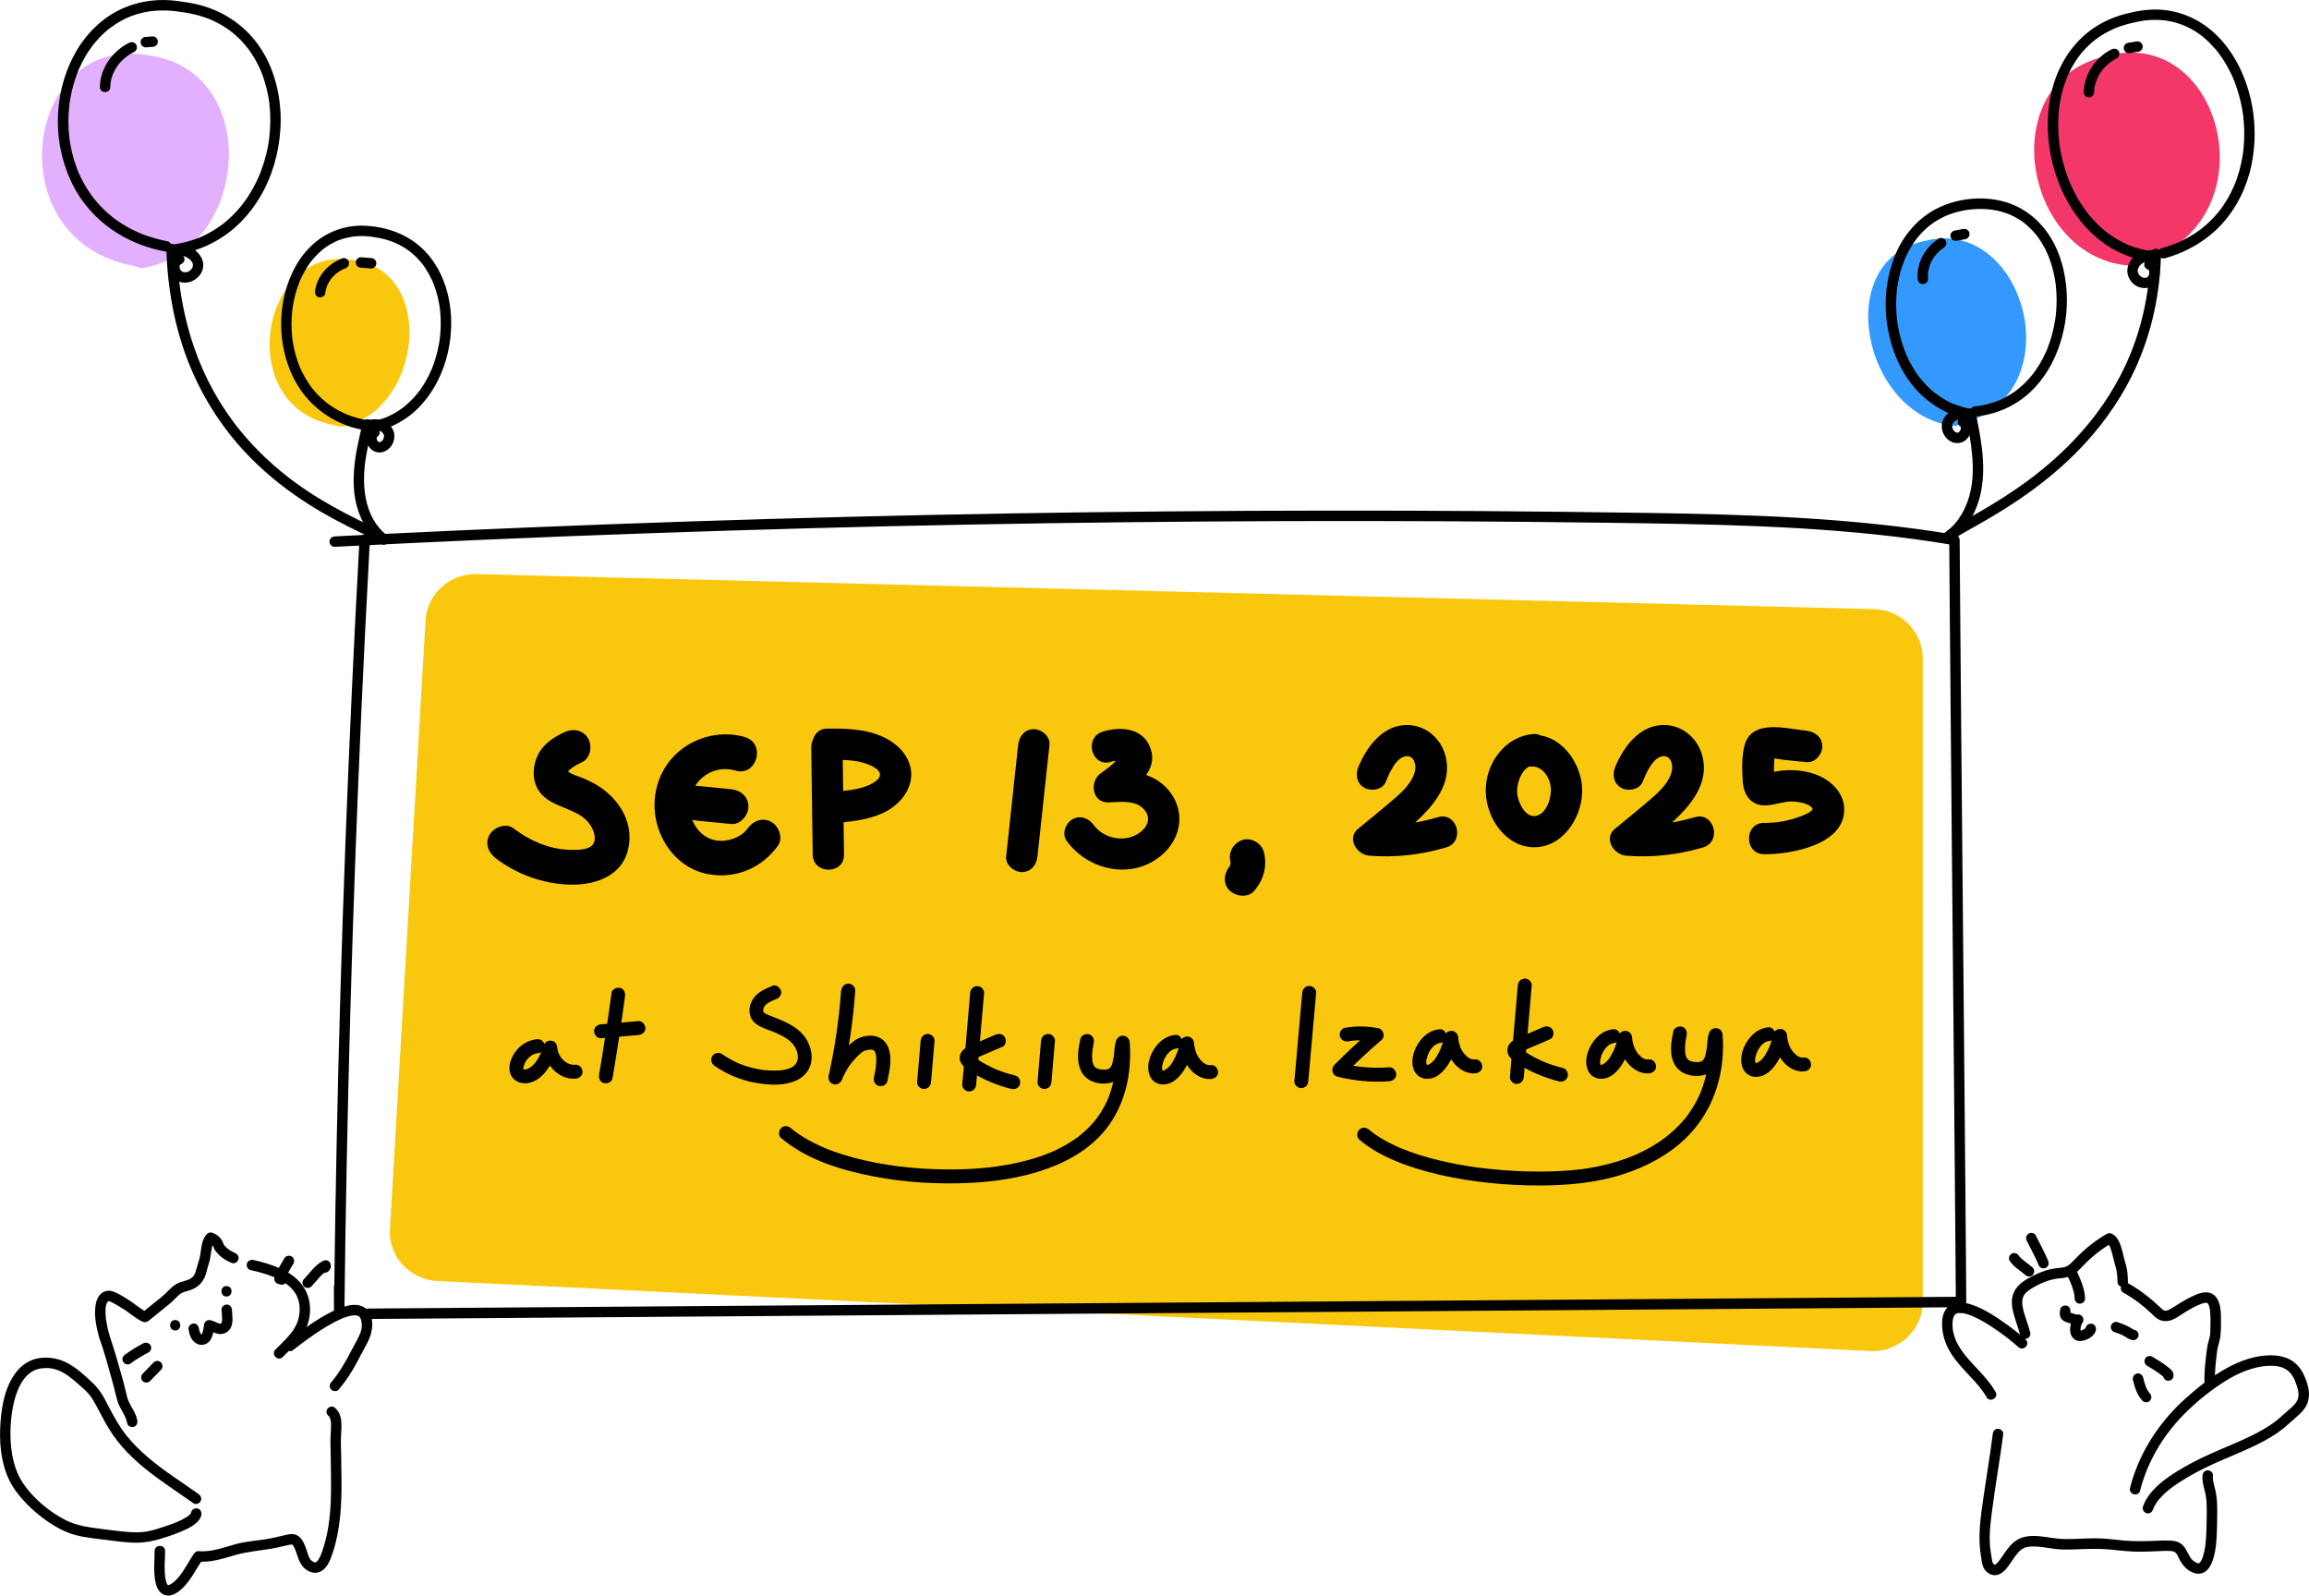 <?xml version="1.0" encoding="UTF-8"?>
<svg id="Layer_2" data-name="Layer 2" xmlns="http://www.w3.org/2000/svg" viewBox="0 0 663.43 458.44">
  <defs>
    <style>
      .cls-1 {
        fill: #f33869;
      }

      .cls-2 {
        fill: #39f;
      }

      .cls-3 {
        fill: #e2b0ff;
      }

      .cls-4 {
        fill: #f9c80e;
      }
    </style>
  </defs>
  <g id="aw">
    <path class="cls-4" d="M538.03,388.21l-411.62-20.12c-7.96,0-14.42-6.35-14.42-14.17l10.23-174.81c0-7.83,6.46-14.17,14.42-14.17l401.39,10.06c7.96,0,14.42,6.35,14.42,14.17v184.87c0,7.83-6.46,14.17-14.42,14.17Z"/>
    <g>
      <path d="M299.11,299.08c-.34,3.94-.67,7.87-1.01,11.81-.09,1.05.98,2.05,2,2,1.16-.05,1.9-.88,2-2,.34-3.94.67-7.87,1.01-11.81.09-1.05-.98-2.05-2-2-1.16.05-1.9.88-2,2h0Z"/>
      <path d="M374.16,285.27c-.75,8.46-1.51,16.92-2.26,25.37-.09,1.04.99,2.05,2,2,1.16-.05,1.9-.88,2-2,.75-8.46,1.51-16.92,2.26-25.37.09-1.04-.99-2.05-2-2-1.16.05-1.9.88-2,2h0Z"/>
      <path d="M264.52,299.08c-.34,3.94-.67,7.87-1.01,11.81-.09,1.05.98,2.05,2,2,1.16-.05,1.9-.88,2-2,.34-3.94.67-7.87,1.01-11.81.09-1.05-.98-2.05-2-2-1.16.05-1.9.88-2,2h0Z"/>
      <path d="M175.72,285.24c-1.06,7.86-2.26,15.7-3.59,23.51-.18,1.03.27,2.2,1.4,2.46.97.22,2.27-.29,2.46-1.4,1.33-7.82,2.53-15.66,3.59-23.51.14-1.03-.25-2.2-1.4-2.46-.94-.21-2.31.29-2.46,1.4h0Z"/>
      <path d="M172.69,298.3c3.58-.3,7.17-.61,10.75-.91,1.04-.09,2.05-.86,2-2-.05-1.01-.88-2.09-2-2-3.58.3-7.17.61-10.75.91-1.04.09-2.05.86-2,2,.05,1.01.88,2.09,2,2h0Z"/>
      <path d="M154.53,298.56c-2.16.17-4.16,1.1-5.65,2.69s-2.75,3.98-2.48,6.21c.34,2.79,2.82,4.15,5.45,3.7,1.95-.33,3.72-1.71,4.92-3.23,1.52-1.91,2.52-4.13,3.25-6.45l-3.93-.53c.35,4.68,4.25,9.35,9.28,8.97,1.04-.08,2.05-.86,2-2-.05-1.02-.88-2.08-2-2-.22.02-.44.03-.66.02-.11,0-.22-.01-.33-.02.23.04.27.04.12.02-.4-.12-.8-.19-1.2-.34.43.16-.08-.05-.13-.08-.2-.1-.4-.22-.59-.34-.11-.07-.43-.3-.15-.09-.18-.14-.36-.3-.52-.46-.15-.14-.29-.29-.43-.44-.06-.06-.43-.55-.19-.21-.24-.34-.46-.69-.65-1.06-.05-.11-.11-.21-.16-.32.08.2.08.19,0-.02-.06-.17-.12-.34-.17-.52-.07-.23-.11-.47-.17-.71-.04-.24-.04-.24-.01-.01-.01-.12-.02-.25-.03-.37-.07-1-.7-1.83-1.73-1.96s-1.89.47-2.19,1.43c-.15.49-.32.97-.5,1.44-.02.06-.31.75-.16.41-.1.23-.21.47-.32.7-.22.45-.46.9-.72,1.33-.13.21-.26.42-.4.62-.05.08-.33.46-.12.18-.29.38-.61.73-.96,1.05-.06.05-.62.51-.26.25-.18.14-.38.27-.57.38s-.4.22-.61.32c.4-.2-.2.07-.3.09-.1.03-.2.05-.31.07.27-.03.29-.03.06-.01-.06,0-.67.01-.36.02.29,0-.25-.07-.33-.09.24.11.27.12.07.02-.18-.12-.17-.1.05.05-.15-.16-.14-.14.02.06-.1-.18-.11-.18-.03.01-.05-.24-.07-.26-.05-.05-.01-.14-.02-.27-.01-.41.02-.25.02-.27,0-.08.02-.14.05-.27.09-.4.06-.25.15-.49.23-.73-.14.38.14-.29.18-.36.1-.19.21-.37.32-.55.04-.07.42-.57.17-.25.15-.19.31-.36.48-.53s.34-.32.52-.48c-.32.28.23-.16.3-.21.2-.13.4-.23.6-.34.21-.1.21-.1,0-.01.11-.04.21-.08.32-.12.21-.07.43-.14.65-.18.11-.02.22-.05.33-.06-.25.03-.26.04-.03.02,1.04-.08,2.05-.86,2-2-.05-1.01-.88-2.09-2-2h0Z"/>
      <path d="M337.74,297.34c-2.37.23-4.22,1.49-5.64,3.36s-2.39,4.4-2.16,6.67c.15,1.43.71,2.76,1.95,3.57,1,.65,2.23.77,3.38.54,2.11-.43,3.8-2.27,4.92-4,1.39-2.15,2.23-4.67,2.85-7.14l-3.93-.53c.16,2.73,1.09,5.3,2.85,7.41,1.44,1.72,3.72,3.02,6.02,2.8,1.04-.1,2.05-.85,2-2-.04-1-.88-2.11-2-2-.19.02-.39.03-.58.02-.1,0-.19,0-.29-.02.29.04.32.04.1,0-.19-.05-.38-.11-.57-.16-.21-.08-.19-.07.06.04-.09-.04-.18-.09-.27-.13-.18-.1-.36-.2-.53-.32-.09-.06-.17-.12-.26-.18.19.15.2.15.03.01-.31-.29-.6-.58-.88-.9-.09-.11-.07-.09.04.07-.07-.09-.14-.19-.21-.29-.14-.2-.27-.4-.39-.6s-.24-.43-.35-.65c-.05-.11-.11-.22-.16-.34.08.19.07.17-.01-.05-.17-.49-.33-.97-.44-1.48-.06-.26-.11-.52-.14-.78.05.38-.02-.4-.03-.47-.06-1-.72-1.83-1.73-1.96-.96-.13-1.95.46-2.19,1.43-.22.87-.46,1.72-.75,2.57-.14.42-.3.83-.46,1.24-.08.22,0,.03,0-.01-.04.09-.08.18-.12.27-.11.24-.22.48-.34.71-.17.34-.35.68-.55,1.01-.11.19-.23.37-.35.55-.05.08-.1.15-.15.22-.02.03-.24.33-.11.16.11-.14-.18.21-.23.27-.11.13-.23.25-.35.37-.14.14-.28.27-.43.4-.03.02-.24.19-.05.05s-.09.06-.13.08c-.14.09-.27.17-.41.25-.09.05-.19.09-.28.15-.2.12.11-.05.14-.06-.13.02-.3.07-.42.11.03-.01.38,0,.17-.02-.07,0-.21-.01-.29,0-.26.06.37.08.11.02-.06-.01-.14-.05-.2-.05,0,0,.35.17.15.07-.06-.03-.12-.08-.18-.11.06.03.27.11.12.09-.04,0-.13-.13-.16-.16.02.02.21.27.09.08-.09-.15.04.26-.04-.1-.02-.11-.07-.55-.06-.26,0-.21,0-.41,0-.62,0,0,.03-.34,0-.15-.03.22.04-.2.05-.24.05-.23.1-.46.17-.69.05-.19.11-.38.18-.57.03-.08.2-.53.08-.25.17-.41.38-.8.62-1.18.13-.21.27-.41.41-.61-.21.28.12-.13.2-.21.14-.15.28-.29.43-.43.06-.06.13-.11.19-.17.16-.17-.25.16.05-.05s.63-.4.97-.56c-.39.18.08-.01.25-.05.07-.02.16-.02.22-.05.23-.1-.46.04,0,0,1.04-.1,2.05-.85,2-2-.04-1-.88-2.11-2-2h0Z"/>
      <path d="M463.59,295.71c-2.37.23-4.22,1.49-5.64,3.36s-2.39,4.4-2.16,6.67c.15,1.43.71,2.76,1.95,3.57,1,.65,2.23.77,3.38.54,2.11-.43,3.8-2.27,4.92-4,1.39-2.15,2.23-4.67,2.85-7.14l-3.93-.53c.16,2.73,1.09,5.3,2.85,7.41,1.44,1.72,3.72,3.02,6.02,2.8,1.04-.1,2.05-.85,2-2-.04-1-.88-2.11-2-2-.19.02-.39.03-.58.02-.1,0-.19,0-.29-.02.29.04.32.04.1,0-.19-.05-.38-.11-.57-.16-.21-.08-.19-.07.06.04-.09-.04-.18-.09-.27-.13-.18-.1-.36-.2-.53-.32-.09-.06-.17-.12-.26-.18.19.15.2.15.03.01-.31-.29-.6-.58-.88-.9-.09-.11-.07-.09.04.07-.07-.09-.14-.19-.21-.29-.14-.2-.27-.4-.39-.6s-.24-.43-.35-.65c-.05-.11-.11-.22-.16-.34.08.19.07.17-.01-.05-.17-.49-.33-.97-.44-1.48-.06-.26-.11-.52-.14-.78.05.38-.02-.4-.03-.47-.06-1-.72-1.83-1.73-1.96-.96-.13-1.95.46-2.19,1.43-.22.87-.46,1.72-.75,2.57-.14.42-.3.83-.46,1.24-.08.22,0,.03,0-.01-.04.09-.08.18-.12.27-.11.24-.22.48-.34.71-.17.34-.35.68-.55,1.01-.11.19-.23.37-.35.55-.05.08-.1.15-.15.22-.02.03-.24.33-.11.16.11-.14-.18.21-.23.27-.11.13-.23.25-.35.37-.14.14-.28.27-.43.4-.03.02-.24.19-.05.05s-.09.06-.13.08c-.14.09-.27.17-.41.25-.09.05-.19.09-.28.15-.2.12.11-.05.14-.06-.13.02-.3.07-.42.11.03-.01.38,0,.17-.02-.07,0-.21-.01-.29,0-.26.06.37.08.11.02-.06-.01-.14-.05-.2-.05,0,0,.35.17.15.07-.06-.03-.12-.08-.18-.11.06.03.27.11.12.09-.04,0-.13-.13-.16-.16.02.02.21.27.09.08-.09-.15.04.26-.04-.1-.02-.11-.07-.55-.06-.26,0-.21,0-.41,0-.62,0,0,.03-.34,0-.15-.03.22.04-.2.05-.24.05-.23.1-.46.17-.69.05-.19.11-.38.18-.57.03-.08.2-.53.08-.25.17-.41.38-.8.62-1.18.13-.21.27-.41.41-.61-.21.28.12-.13.2-.21.14-.15.28-.29.43-.43.06-.06.13-.11.19-.17.16-.17-.25.16.05-.05s.63-.4.97-.56c-.39.18.08-.01.25-.05.07-.02.16-.02.22-.05.23-.1-.46.04,0,0,1.04-.1,2.05-.85,2-2-.04-1-.88-2.11-2-2h0Z"/>
      <path d="M413.64,295.71c-2.37.23-4.22,1.49-5.64,3.36s-2.39,4.4-2.16,6.67c.15,1.43.71,2.76,1.95,3.57,1,.65,2.23.77,3.38.54,2.11-.43,3.8-2.27,4.92-4,1.39-2.15,2.23-4.67,2.85-7.14l-3.93-.53c.16,2.73,1.09,5.3,2.85,7.41,1.44,1.72,3.72,3.02,6.02,2.8,1.04-.1,2.05-.85,2-2-.04-1-.88-2.11-2-2-.19.02-.39.03-.58.02-.1,0-.19,0-.29-.02.29.04.32.04.1,0-.19-.05-.38-.11-.57-.16-.21-.08-.19-.07.06.04-.09-.04-.18-.09-.27-.13-.18-.1-.36-.2-.53-.32-.09-.06-.17-.12-.26-.18.19.15.2.15.03.01-.31-.29-.6-.58-.88-.9-.09-.11-.07-.09.04.07-.07-.09-.14-.19-.21-.29-.14-.2-.27-.4-.39-.6s-.24-.43-.35-.65c-.05-.11-.11-.22-.16-.34.08.19.07.17-.01-.05-.17-.49-.33-.97-.44-1.48-.06-.26-.11-.52-.14-.78.05.38-.02-.4-.03-.47-.06-1-.72-1.83-1.73-1.96-.96-.13-1.95.46-2.19,1.43-.22.87-.46,1.72-.75,2.57-.14.42-.3.83-.46,1.24-.08.22,0,.03,0-.01-.04.09-.08.18-.12.27-.11.24-.22.48-.34.71-.17.34-.35.68-.55,1.01-.11.19-.23.37-.35.55-.05.08-.1.15-.15.22-.02.03-.24.33-.11.16.11-.14-.18.21-.23.27-.11.13-.23.25-.35.37-.14.14-.28.27-.43.4-.03.02-.24.19-.05.05s-.09.06-.13.08c-.14.09-.27.17-.41.25-.09.05-.19.09-.28.15-.2.12.11-.05.14-.06-.13.02-.3.07-.42.11.03-.01.38,0,.17-.02-.07,0-.21-.01-.29,0-.26.06.37.08.11.02-.06-.01-.14-.05-.2-.05,0,0,.35.17.15.07-.06-.03-.12-.08-.18-.11.06.03.27.11.12.09-.04,0-.13-.13-.16-.16.02.02.21.27.09.08-.09-.15.04.26-.04-.1-.02-.11-.07-.55-.06-.26,0-.21,0-.41,0-.62,0,0,.03-.34,0-.15-.03.22.04-.2.05-.24.05-.23.1-.46.17-.69.05-.19.11-.38.18-.57.03-.08.2-.53.08-.25.17-.41.38-.8.62-1.18.13-.21.27-.41.41-.61-.21.28.12-.13.2-.21.14-.15.28-.29.43-.43.06-.06.13-.11.19-.17.16-.17-.25.16.05-.05s.63-.4.97-.56c-.39.18.08-.01.25-.05.07-.02.16-.02.22-.05.23-.1-.46.04,0,0,1.04-.1,2.05-.85,2-2-.04-1-.88-2.11-2-2h0Z"/>
      <path d="M310.4,298.55c-.57,2.67-1.08,5.79-.1,8.44.7,1.89,2.04,3.23,3.95,3.88s4.12.65,5.9-.14c2.03-.91,3.1-2.99,3.52-5.08.23-1.12.33-2.27.45-3.41.03-.25.06-.51.08-.76,0-.07.05-.43,0-.05s.01-.06.02-.14c.07-.41.15-.82.3-1.21l-3.93-.53c.15,2.3.15,4.61-.04,6.91-.04.52-.1,1.03-.16,1.55-.05.39,0,.05,0-.03-.02.14-.04.28-.06.42-.05.3-.1.6-.15.9-.17.95-.38,1.89-.63,2.83s-.55,1.87-.89,2.78c-.07.19-.14.37-.22.56-.04.09-.07.18-.11.28-.18.45.13-.28,0,0-.2.42-.38.85-.58,1.26-.77,1.57-1.68,3.06-2.73,4.45-.06.07-.11.15-.17.22.3-.39.09-.12.01-.02-.13.16-.26.32-.39.48-.28.33-.56.66-.86.98-.57.62-1.16,1.22-1.78,1.79s-1.27,1.1-1.93,1.63c-.23.18.39-.29.03-.02-.07.05-.15.11-.22.16-.16.12-.33.24-.5.36-.35.25-.71.5-1.07.74-1.42.94-2.91,1.77-4.45,2.51-.38.18-.76.36-1.14.53-.19.09-.38.17-.58.25-.07.03-.35.15-.08.04.29-.12-.16.06-.22.09-.81.33-1.62.64-2.44.93-3.33,1.17-6.78,2-10.25,2.61-.87.15-1.74.29-2.62.41-.12.02-.24.04-.35.05.05,0,.47-.06.11-.01-.19.02-.38.05-.57.07-.48.06-.96.12-1.44.17-1.99.22-3.99.37-6,.46-4.37.2-8.75.15-13.11-.14-2.27-.15-4.54-.36-6.8-.64-.24-.03-.49-.06-.73-.09.02,0-.58-.08-.28-.04s-.3-.04-.28-.04c-.55-.08-1.1-.16-1.65-.24-1.15-.18-2.3-.38-3.44-.59-4.3-.82-8.55-1.91-12.66-3.42-.48-.17-.95-.35-1.42-.54-.21-.08-.41-.17-.62-.25-.1-.04-.2-.08-.31-.13-.44-.18.26.12-.13-.06-.94-.41-1.87-.84-2.79-1.3-1.69-.86-3.33-1.81-4.88-2.91-.16-.11-.32-.23-.48-.34-.1-.07-.2-.15-.29-.22-.05-.04-.31-.23-.09-.06.26.2-.12-.1-.14-.11-.08-.06-.15-.12-.22-.18-.19-.15-.37-.3-.55-.46-.8-.68-2.06-.84-2.83,0-.68.75-.85,2.1,0,2.83,6.51,5.53,14.92,8.48,23.14,10.34,9.04,2.05,18.41,2.88,27.67,2.69,7.73-.16,15.58-1.04,23-3.31,6.89-2.11,13.62-5.54,18.47-10.98,5.53-6.2,7.95-14.26,8.02-22.48.01-1.22-.03-2.44-.11-3.66-.06-1-.71-1.83-1.73-1.96s-1.85.48-2.19,1.43c-.29.78-.37,1.64-.47,2.46-.09.77-.07,1.62-.26,2.37.17-.65,0,0-.03.17-.03.19-.07.38-.1.57-.08.41-.18.81-.32,1.21-.02.05-.07.28-.11.31.02-.01.21-.43.07-.18-.09.17-.17.35-.27.52-.05.07-.1.15-.14.22-.19.33.33-.34.06-.07-.13.13-.28.27-.4.41-.16.18.44-.26.11-.09-.09.05-.18.12-.27.17-.06.04-.13.06-.2.1-.33.2.44-.1.05-.03-.2.04-.4.11-.59.15-.42.1.35.01.07,0-.16-.01-.34.02-.5.03-.36,0-.71-.03-1.07-.06-.47-.04.53.1.07,0-.15-.03-.31-.05-.46-.09-.26-.06-.5-.16-.75-.22-.32-.09.47.25.19.08-.06-.03-.12-.06-.18-.09-.14-.07-.27-.16-.41-.24-.44-.27.3.32-.01,0-.1-.1-.2-.2-.3-.3-.32-.33.24.4-.01-.01-.1-.16-.19-.32-.28-.49,0,0-.07-.18-.09-.18.13.32.16.39.08.19-.03-.07-.05-.13-.07-.2-.07-.22-.13-.44-.18-.66-.02-.08-.03-.16-.05-.24-.11-.57,0,.27-.02-.11-.02-.29-.05-.57-.05-.86-.02-.65.02-1.3.09-1.95.02-.16.03-.32.05-.48-.05.38.05-.3.06-.38.08-.48.17-.96.27-1.43.22-1.02-.3-2.21-1.4-2.46-1-.23-2.23.3-2.46,1.4h0Z"/>
      <path d="M508.12,295.16c-2.37.23-4.22,1.49-5.64,3.36s-2.39,4.4-2.16,6.67c.15,1.43.71,2.76,1.95,3.57,1,.65,2.23.77,3.38.54,2.11-.43,3.8-2.27,4.92-4,1.39-2.15,2.23-4.67,2.85-7.14l-3.93-.53c.16,2.73,1.09,5.3,2.85,7.41,1.44,1.72,3.72,3.02,6.02,2.8,1.04-.1,2.05-.85,2-2-.04-1-.88-2.11-2-2-.19.02-.39.03-.58.02-.1,0-.19,0-.29-.02.29.04.32.04.1,0-.19-.05-.38-.11-.57-.16-.21-.08-.19-.07.06.04-.09-.04-.18-.09-.27-.13-.18-.1-.36-.2-.53-.32-.09-.06-.17-.12-.26-.18.19.15.2.15.03.01-.31-.29-.6-.58-.88-.9-.09-.11-.07-.09.04.07-.07-.09-.14-.19-.21-.29-.14-.2-.27-.4-.39-.6s-.24-.43-.35-.65c-.05-.11-.11-.22-.16-.34.08.19.07.17-.01-.05-.17-.49-.33-.97-.44-1.48-.06-.26-.11-.52-.14-.78.05.38-.02-.4-.03-.47-.06-1-.72-1.83-1.73-1.96-.96-.13-1.95.46-2.19,1.43-.22.87-.46,1.72-.75,2.57-.14.42-.3.83-.46,1.24-.08.22,0,.03,0-.01-.04.09-.08.18-.12.27-.11.24-.22.48-.34.71-.17.34-.35.68-.55,1.01-.11.19-.23.37-.35.55-.05.08-.1.15-.15.22-.02.03-.24.33-.11.16.11-.14-.18.21-.23.27-.11.13-.23.25-.35.37-.14.14-.28.27-.43.4-.03.02-.24.19-.05.05s-.09.06-.13.08c-.14.09-.27.17-.41.25-.09.05-.19.09-.28.15-.2.12.11-.05.14-.06-.13.02-.3.07-.42.11.03-.01.38,0,.17-.02-.07,0-.21-.01-.29,0-.26.06.37.08.11.02-.06-.01-.14-.05-.2-.05,0,0,.35.17.15.07-.06-.03-.12-.08-.18-.11.06.03.27.11.12.09-.04,0-.13-.13-.16-.16.02.02.21.27.09.08-.09-.15.04.26-.04-.1-.02-.11-.07-.55-.06-.26,0-.21,0-.41,0-.62,0,0,.03-.34,0-.15-.03.22.04-.2.05-.24.05-.23.1-.46.17-.69.05-.19.11-.38.18-.57.03-.08.2-.53.08-.25.17-.41.38-.8.62-1.18.13-.21.27-.41.41-.61-.21.28.12-.13.2-.21.14-.15.28-.29.43-.43.06-.06.13-.11.19-.17.16-.17-.25.16.05-.05s.63-.4.97-.56c-.39.18.08-.01.25-.05.07-.02.16-.02.22-.05.23-.1-.46.04,0,0,1.04-.1,2.05-.85,2-2-.04-1-.88-2.11-2-2h0Z"/>
      <path d="M480.78,296.36c-.57,2.67-1.08,5.79-.1,8.44.7,1.89,2.04,3.23,3.95,3.88s4.12.65,5.9-.14c2.03-.91,3.1-2.99,3.52-5.08.23-1.12.33-2.27.45-3.41.03-.25.06-.51.08-.76,0-.07.05-.43,0-.05s.01-.06.02-.14c.07-.41.15-.82.3-1.21l-3.93-.53c.15,2.4.14,4.81-.09,7.21-.03.29-.06.58-.09.87-.01.11-.03.23-.04.34.06-.49-.01.08-.02.15-.08.56-.17,1.11-.28,1.66-.2,1.04-.45,2.07-.74,3.09s-.61,1.95-.98,2.9c-.05.12-.35.86-.15.38-.08.19-.16.37-.24.56-.22.48-.44.96-.68,1.43-.88,1.72-1.93,3.3-3.06,4.86-.18.25.3-.38,0,0-.06.08-.12.15-.18.23-.15.19-.3.37-.46.56-.31.37-.63.73-.95,1.08-.65.71-1.32,1.39-2.03,2.04-.67.62-1.36,1.21-2.07,1.77-.09.07-.19.15-.28.22-.24.19.39-.29,0,0-.17.13-.34.26-.52.39-.41.3-.82.59-1.23.87-1.55,1.05-3.17,1.99-4.85,2.83-.82.41-1.65.8-2.49,1.16-.09.04-.55.23-.05.02-.09.04-.18.07-.27.11-.22.09-.45.18-.67.27-.45.18-.9.35-1.35.51-3.51,1.28-7.16,2.2-10.85,2.79-.44.07-.89.14-1.33.2-.13.02-.47.09.04,0-.09.02-.19.02-.28.04-.25.03-.51.06-.77.09-.93.11-1.87.2-2.8.28-2.02.17-4.05.27-6.07.31-4.47.11-8.94-.03-13.4-.38-2.33-.18-4.65-.42-6.97-.72-.06,0-.65-.09-.18-.02-.12-.02-.24-.03-.36-.05-.3-.04-.59-.08-.89-.13-.59-.09-1.18-.18-1.78-.27-1.15-.19-2.29-.39-3.43-.61-4.37-.84-8.7-1.93-12.89-3.44-.98-.35-1.94-.73-2.9-1.12.48.2-.29-.12-.38-.17-.21-.09-.42-.19-.63-.28-.48-.22-.96-.45-1.44-.68-1.67-.82-3.29-1.75-4.81-2.81-.33-.23-.66-.47-.98-.71.48.35-.13-.1-.22-.18-.17-.14-.34-.28-.5-.42-.8-.68-2.06-.84-2.83,0-.68.75-.85,2.1,0,2.83,3.02,2.56,6.47,4.48,10.11,6.02,4.21,1.78,8.59,3.1,13.04,4.11,9.3,2.11,18.93,3.06,28.46,3.06,8.05,0,16.19-.69,23.9-3.14,7.5-2.38,14.71-6.31,20-12.22,5.95-6.65,8.87-15.21,9-24.07.02-1.27-.02-2.54-.1-3.8-.06-1-.71-1.83-1.73-1.96s-1.85.48-2.19,1.43c-.29.78-.37,1.64-.47,2.46-.09.77-.07,1.62-.26,2.37.17-.65,0,0-.03.17-.03.19-.07.38-.1.57-.08.41-.18.81-.32,1.21-.02.05-.07.28-.11.31.02-.01.21-.43.07-.18-.09.17-.17.35-.27.52-.05.07-.1.15-.14.22-.19.33.33-.34.06-.07-.13.13-.28.27-.4.41-.16.18.44-.26.11-.09-.09.05-.18.12-.27.17-.06.04-.13.06-.2.1-.33.2.44-.1.05-.03-.2.04-.4.11-.59.15-.42.1.35.01.07,0-.16-.01-.34.02-.5.03-.36,0-.71-.03-1.07-.06-.47-.04.53.1.07,0-.15-.03-.31-.05-.46-.09-.26-.06-.5-.16-.75-.22-.32-.09.47.25.19.08-.06-.03-.12-.06-.18-.09-.14-.07-.27-.16-.41-.24-.44-.27.3.32-.01,0-.1-.1-.2-.2-.3-.3-.32-.33.24.4-.01-.01-.1-.16-.19-.32-.28-.49,0,0-.07-.18-.09-.18.13.32.16.39.08.19-.03-.07-.05-.13-.07-.2-.07-.22-.13-.44-.18-.66-.02-.08-.03-.16-.05-.24-.11-.57,0,.27-.02-.11-.02-.29-.05-.57-.05-.86-.02-.65.02-1.3.09-1.95.02-.16.03-.32.05-.48-.05.38.05-.3.06-.38.08-.48.17-.96.27-1.43.22-1.02-.3-2.21-1.4-2.46-1-.23-2.23.3-2.46,1.4h0Z"/>
      <path d="M222.02,283.24c-2.01.79-4.02,1.63-5.38,3.39s-1.81,4.32-.61,6.25,3.58,2.56,5.57,3.35c1.01.4,1.39.54,2.36,1.01.89.43,1.74.92,2.54,1.5,0,0,.26.2.12.09-.16-.13.17.14.19.17.17.15.35.3.51.46.13.12.25.25.37.39.08.09.16.18.23.27-.13-.15-.08-.11.02.02.24.35.47.7.67,1.08.04.08.08.16.12.24.02.05.18.39.08.17-.08-.2.03.07.03.1.05.14.1.28.14.43.11.37.2.74.26,1.12-.06-.44,0,.14,0,.25,0,.23-.02.46-.02.69,0,.3.08-.31,0-.02-.02.08-.03.17-.05.25-.04.19-.12.38-.16.57-.05.21.03-.04.04-.08-.05.1-.1.21-.15.31-.11.21-.24.41-.38.6.2-.26-.07.06-.15.14s-.17.16-.26.24c-.02.02-.24.21-.07.07.18-.15-.11.07-.15.1-.07.05-.15.1-.22.14-.2.12-.41.23-.62.34-.07.03-.35.14-.02.01-.08.03-.17.06-.25.09-.2.07-.4.14-.61.19-.44.13-.89.2-1.34.29-.23.05.04,0,.08,0-.09.01-.18.02-.27.03-.21.02-.42.04-.64.06-.51.04-1.02.05-1.53.05-1.03,0-2.06-.05-3.08-.16-.11-.01-.21-.02-.32-.04-.39-.05.47.07-.21-.03-.28-.04-.56-.09-.84-.14-.52-.09-1.05-.2-1.56-.33-1.11-.26-2.2-.59-3.26-.99-.27-.1-.53-.2-.8-.31-.33-.13.21.09-.11-.05-.13-.06-.26-.11-.39-.17-.52-.23-1.03-.48-1.54-.75-1.04-.55-2.04-1.16-3.01-1.84-.86-.6-2.26-.19-2.74.72-.54,1.02-.2,2.1.72,2.74,3.46,2.41,7.48,4.09,11.62,4.83s8.59,1.02,12.26-.85c1.84-.93,3.3-2.64,3.78-4.66s.1-4.11-.77-5.99c-1.79-3.9-5.84-5.75-9.61-7.23-.51-.2-1.02-.4-1.53-.6-.13-.05-.25-.1-.38-.15-.32-.13.23.11-.07-.03-.24-.11-.48-.22-.71-.35-.11-.07-.23-.13-.33-.21-.24-.17.24.28-.12-.12,0,0-.23-.24-.09-.09s-.16-.38.01.06c-.03-.08-.06-.17-.08-.25-.05-.2-.03-.35-.03-.07,0-.14.06-.75-.02-.36.05-.24.11-.47.19-.7-.12.34.15-.24.2-.34.03-.06.22-.3,0-.04.08-.1.17-.19.25-.28.09-.1.19-.18.29-.28.07-.07.23-.19.06-.06.45-.34.96-.61,1.46-.86.09-.04.18-.09.27-.13.04-.02.5-.21.32-.14s.13-.05.13-.05c.19-.07.37-.15.56-.22.97-.38,1.75-1.36,1.4-2.46-.31-.94-1.42-1.81-2.46-1.4h0Z"/>
      <path d="M241.66,284.65c-.58,8.29-1.76,16.28-3.57,24.42-.23,1.02.31,2.21,1.4,2.46s2.06-.35,2.46-1.4c.06-.16.12-.31.18-.47.13-.31-.1.23.04-.08.12-.28.25-.56.39-.83.28-.55.58-1.09.9-1.62.72-1.16,1.24-1.85,2.11-2.8.41-.46.85-.9,1.3-1.32.21-.2.42-.39.64-.57.04-.04.3-.21.05-.04.16-.11.32-.22.49-.32.11-.07.23-.13.35-.18-.27.13.02,0,.08-.02.25-.07.5-.14.75-.19.12-.03.25-.05.38-.07.31-.06-.07-.04-.1.01.07-.08.54-.04.66-.04.1,0,.41-.04.48.02,0,0-.49-.1-.2-.02.08.02.17.04.26.06.07.02.13.04.2.06.32.09-.09.1-.16-.07.02.04.36.21.41.23.25.13-.36-.36-.05-.02.06.06.17.23.25.27-.29-.13-.25-.39-.12-.15.03.05.07.1.1.16.05.08.28.58.13.23s.04.13.07.22c.04.13.07.26.1.39.04.15.05.31.09.46.06.26-.05-.55-.02-.16,0,.09.02.18.03.27.06.69.04,1.38,0,2.07-.03.39-.08.78-.12,1.17-.03.26.07-.44.03-.18-.02.11-.03.23-.05.34-.03.19-.06.37-.09.56-.12.69-.26,1.38-.4,2.06-.21,1.02.3,2.21,1.4,2.46,1,.23,2.23-.3,2.46-1.4.63-3.01,1.44-6.62.27-9.6-.79-2-2.4-3.24-4.55-3.43-1.06-.09-2.21.08-3.22.41-1.48.49-2.66,1.46-3.76,2.54-2.44,2.41-4.33,5.29-5.55,8.5l3.86,1.06c1.86-8.39,3.11-16.91,3.71-25.48.07-1.05-.97-2.05-2-2-1.15.05-1.92.88-2,2h0Z"/>
      <path d="M278.75,285.33c-.76,8.76-1.52,17.52-2.27,26.27-.09,1.05.98,2.05,2,2,1.16-.05,1.9-.88,2-2,.76-8.76,1.52-17.52,2.27-26.27.09-1.05-.98-2.05-2-2-1.16.05-1.9.88-2,2h0Z"/>
      <path d="M285.99,297.3c-1.95.84-3.9,1.67-5.85,2.51-1.67.72-3.87,1.44-4.32,3.47-.54,2.46,1.87,3.86,3.64,4.97,1.53.95,3.14,1.78,4.8,2.49,2.06.88,4.17,1.61,6.34,2.14,1.01.25,2.22-.32,2.46-1.4s-.31-2.19-1.4-2.46c-1.01-.25-2-.53-2.99-.85-.49-.16-.97-.33-1.45-.52-.27-.1-.55-.21-.82-.32-.33-.13.02.02-.33-.14-1.85-.81-3.63-1.76-5.31-2.87-.18-.12-.35-.24-.53-.36-.12-.08-.23-.16-.35-.24-.19-.14-.21-.15-.07-.05-.1-.08-.19-.17-.28-.27l.09.11c.12.23.14.48.06.75-.13.25-.13.27-.02.08-.14.18-.15.21-.05.11.1-.09.08-.08-.07.05.2-.14.41-.26.63-.36.46-.23.94-.42,1.41-.62,2.14-.92,4.28-1.84,6.43-2.75.97-.41,1.25-1.91.72-2.74-.65-1-1.7-1.16-2.74-.72h0Z"/>
      <path d="M436.1,283.16c-.76,8.76-1.52,17.52-2.27,26.27-.09,1.05.98,2.05,2,2,1.16-.05,1.9-.88,2-2,.76-8.76,1.52-17.52,2.27-26.27.09-1.05-.98-2.05-2-2-1.16.05-1.9.88-2,2h0Z"/>
      <path d="M443.35,295.13c-1.95.84-3.9,1.67-5.85,2.51-1.67.72-3.87,1.44-4.32,3.47-.54,2.46,1.87,3.86,3.64,4.97,1.53.95,3.14,1.78,4.8,2.49,2.06.88,4.17,1.61,6.34,2.14,1.01.25,2.22-.32,2.46-1.4s-.31-2.19-1.4-2.46c-1.01-.25-2-.53-2.99-.85-.49-.16-.97-.33-1.45-.52-.27-.1-.55-.21-.82-.32-.33-.13.02.02-.33-.14-1.85-.81-3.63-1.76-5.31-2.87-.18-.12-.35-.24-.53-.36-.12-.08-.23-.16-.35-.24-.19-.14-.21-.15-.07-.05-.1-.08-.19-.17-.28-.27l.09.11c.12.23.14.48.06.75-.13.25-.13.27-.02.08-.14.18-.15.21-.05.11.1-.09.08-.08-.07.05.2-.14.41-.26.63-.36.46-.23.94-.42,1.41-.62,2.14-.92,4.28-1.84,6.43-2.75.97-.41,1.25-1.91.72-2.74-.65-1-1.7-1.16-2.74-.72h0Z"/>
      <path d="M387.47,299.18c2.37-.41,5.18-.36,7.56.13l-.88-3.34c-3.74,3.18-7.33,6.53-10.78,10.03-1.03,1.05-.6,2.97.88,3.34,4.87,1.22,9.92,1.69,14.92,1.32,1.04-.08,2.05-.86,2-2-.05-1.02-.88-2.08-2-2-4.76.36-9.3-.03-13.86-1.18l.88,3.34c3.44-3.5,7.03-6.85,10.78-10.03,1.12-.95.53-3.05-.88-3.34-3.23-.66-6.45-.7-9.69-.13-1.03.18-1.71,1.5-1.4,2.46.36,1.11,1.35,1.59,2.46,1.4h0Z"/>
    </g>
    <g>
      <path d="M103.29,155.06c-.79,14.43-1.52,28.86-2.19,43.3-.67,14.44-1.28,28.88-1.83,43.33-.55,14.44-1.03,28.88-1.46,43.33s-.78,28.87-1.08,43.31c-.3,14.42-.54,28.85-.71,43.27-.02,1.74-.04,3.48-.06,5.22h3c0-2.35-.02-4.7-.02-7.04,0-1.93-3.01-1.93-3,0,0,2.35.02,4.7.02,7.04,0,1.93,2.98,1.93,3,0,.16-14.42.38-28.84.67-43.26s.63-28.87,1.04-43.31.88-28.89,1.41-43.33,1.13-28.89,1.78-43.33,1.37-28.87,2.15-43.3c.09-1.74.19-3.48.28-5.22.04-.81-.72-1.5-1.5-1.5-.85,0-1.46.69-1.5,1.5h0Z"/>
      <path d="M96.15,157.11c15.21-.78,30.42-1.49,45.63-2.15s30.42-1.25,45.64-1.78c15.21-.53,30.43-1,45.65-1.42s30.27-.76,45.41-1.04,30.44-.52,45.66-.68,30.44-.27,45.66-.32c15.18-.04,30.36-.03,45.54.05,15.18.08,30.36.22,45.53.42s30.05.4,45.06,1.04c14.89.64,29.78,1.71,44.56,3.73,3.56.49,7.12,1.03,10.67,1.63l-1.1-1.45c.03,4.91.07,9.82.11,14.73.05,6.37.1,12.75.16,19.12.06,7.49.13,14.99.2,22.48.07,8.28.15,16.56.22,24.84s.16,17.32.24,25.98c.08,8.7.16,17.4.24,26.11.08,8.41.15,16.82.23,25.24.07,7.71.14,15.42.2,23.13.06,6.68.11,13.36.17,20.03.04,5.3.08,10.6.12,15.9,0,1.03.01,2.05.02,3.08.01,1.93,3.01,1.93,3,0-.03-4.91-.07-9.82-.11-14.73-.05-6.37-.1-12.75-.16-19.12-.06-7.49-.13-14.99-.2-22.48-.07-8.28-.15-16.56-.22-24.84-.08-8.66-.16-17.32-.24-25.98s-.16-17.4-.24-26.11-.15-16.82-.23-25.24c-.07-7.71-.14-15.42-.2-23.13-.06-6.68-.11-13.36-.17-20.03-.04-5.3-.08-10.6-.12-15.9,0-1.03-.01-2.05-.02-3.08,0-.6-.46-1.34-1.1-1.45-14.81-2.5-29.76-3.98-44.75-4.88-14.96-.9-29.94-1.22-44.91-1.45-15.2-.23-30.4-.4-45.6-.51-15.22-.11-30.44-.16-45.66-.14-15.22.01-30.44.09-45.66.23s-30.44.33-45.66.59c-15.22.26-30.44.58-45.66.96-15.22.38-30.44.82-45.65,1.33-15.22.5-30.43,1.07-45.64,1.69s-30.42,1.31-45.63,2.06c-3.66.18-7.31.36-10.97.55-.81.04-1.5.66-1.5,1.5,0,.78.69,1.54,1.5,1.5h0Z"/>
      <path d="M105.75,378.97c14.91-.11,29.82-.22,44.73-.33s29.65-.22,44.48-.33c14.91-.11,29.82-.22,44.73-.33,14.87-.11,29.74-.22,44.6-.33s29.74-.22,44.6-.33c14.87-.11,29.74-.22,44.6-.33,14.87-.11,29.74-.22,44.6-.33s29.82-.22,44.73-.33c14.83-.11,29.65-.22,44.48-.33,14.91-.11,29.82-.22,44.73-.33,3.58-.03,7.16-.05,10.74-.08,1.93-.01,1.93-3.01,0-3-14.91.11-29.82.22-44.73.33-14.83.11-29.65.22-44.48.33s-29.82.22-44.73.33-29.74.22-44.6.33c-14.87.11-29.74.22-44.6.33s-29.74.22-44.6.33-29.74.22-44.6.33-29.82.22-44.73.33-29.65.22-44.48.33c-14.91.11-29.82.22-44.73.33-3.58.03-7.16.05-10.74.08-1.93.01-1.93,3.01,0,3h0Z"/>
    </g>
    <g>
      <path d="M72.01,364.92c2.17.48,4.33,1.07,6.4,1.89.12.05.24.1.36.15-.25-.11.21.1.21.09.23.1.46.21.69.32.5.24.98.5,1.46.78.98.58,1.49.95,2.24,1.66,1.4,1.33,2.24,2.75,2.6,4.72.06.33.11.79.12,1.33.01.63-.02,1.28-.1,1.91-.15,1.09-.56,2.35-1.13,3.39-1.4,2.57-3.69,4.53-5.74,6.62-1.35,1.38.77,3.5,2.12,2.12,2.05-2.1,4.28-4.08,5.83-6.6s2.23-5.39,1.96-8.25c-.23-2.46-1.16-4.69-2.78-6.55-1.51-1.75-3.55-3.03-5.63-3.98-2.51-1.14-5.14-1.9-7.83-2.5-.79-.18-1.62.24-1.85,1.05-.21.75.25,1.67,1.05,1.85h0Z"/>
      <path d="M67.47,359.98c-.6-.24-1.2-.57-1.72-.96s-1.18-.95-1.45-1.45c-.2-.37-.3-.79-.52-1.16-.2-.34-.46-.67-.73-.96-.6-.61-1.33-1-2.13-1.28-.5-.17-1.1.03-1.46.39-1.28,1.27-1.52,3.23-1.77,4.93-.12.79-.21,1.59-.44,2.36-.25.88-.54,1.74-.78,2.62-.11.42-.23.83-.38,1.24,0,.03-.13.32-.07.18.05-.12-.06.11-.05.1-.12.23-.24.46-.4.67.1-.14-.25.27-.29.31-.15.15-.24.21-.39.31-.41.26-.83.44-1.29.58-1.13.35-2.31.6-3.3,1.28-1.06.72-1.9,1.69-2.82,2.57-1.03.98-2.2,1.84-3.3,2.73-1.2.97-2.4,1.93-3.59,2.91l1.82-.23c-1.99-.93-3.61-2.44-5.44-3.62-1.37-.88-2.85-1.8-4.37-2.39-1.36-.53-2.85-.23-3.84.86-.94,1.02-1.26,2.39-1.39,3.73-.26,2.62.27,5.39.94,7.91.36,1.37.88,2.68,1.31,4.02.74,2.31,1.37,4.65,2.02,6.98.37,1.34.77,2.68,1.11,4.03s.62,2.66,1.01,3.96c.66,2.22,2.4,4.04,2.78,6.33.13.8,1.12,1.25,1.85,1.05.85-.23,1.18-1.04,1.05-1.85-.33-1.99-1.61-3.61-2.44-5.4-.42-.91-.62-1.94-.86-2.91-.28-1.13-.54-2.26-.85-3.38-1.15-4.16-2.35-8.29-3.71-12.38-.31-.94-.54-1.9-.75-2.86-.13-.61-.23-1.22-.33-1.84-.04-.27.02.18-.03-.2-.02-.15-.04-.31-.05-.46-.03-.33-.06-.66-.08-.99-.03-.61-.04-1.23.01-1.84,0-.06.05-.49.02-.27s.04-.2.04-.25c.05-.26.12-.52.2-.78.06-.16.16-.31.02-.06.05-.1.1-.2.16-.29.06-.11.28-.34,0-.03.08-.08.17-.17.24-.26.12-.15-.26.11,0,0,.18-.08.25-.1,0-.03.08-.02.25-.05.31-.09.09-.07-.12,0-.17.01.06,0,.33.03.1,0-.2-.03.24.08.33.11.07.02.13.05.19.07-.23-.09.08.04.12.06.38.19.75.39,1.12.6.69.4,1.38.8,2.06,1.21,1.99,1.2,3.68,2.85,5.8,3.84.67.31,1.26.22,1.82-.23,2.07-1.69,4.18-3.33,6.23-5.05.91-.76,1.67-1.67,2.57-2.45.8-.7,1.81-.89,2.8-1.19,2.23-.67,3.82-2.02,4.65-4.2.33-.86.51-1.76.76-2.64.24-.81.52-1.57.66-2.4.17-.96.27-1.93.46-2.88.09-.48.21-.94.37-1.4.06-.17-.01,0-.02.04.05-.12.11-.24.18-.35.04-.07.09-.14.13-.21-.13.2-.03.04.07-.05l-1.46.39c.42.15.82.46,1.03.79s.23.47.34.78c.19.52.58.95.94,1.37,1.15,1.32,2.62,2.24,4.23,2.87.75.3,1.65-.33,1.85-1.05.23-.85-.29-1.55-1.05-1.85h0Z"/>
      <path d="M84.1,387.99c.32-.24.63-.48.94-.73.12-.09.61-.49.17-.13.18-.15.38-.29.56-.43.95-.73,1.91-1.45,2.89-2.14,2.4-1.72,4.88-3.37,7.5-4.73.64-.33,1.29-.64,1.96-.93.21-.09-.34.13-.01,0,.07-.03.13-.05.19-.08.16-.06.32-.13.48-.19.31-.11.62-.22.94-.32.27-.08.54-.15.81-.22.14-.03.29-.06.44-.09s.6-.04.11-.03c.24,0,.48-.05.72-.05.13,0,.25,0,.38,0,.05,0,.1,0,.15.01.34.01-.14-.05-.08-.01.17.09.45.11.64.16.32.09-.22-.14-.05-.02.1.07.23.14.34.2.29.16-.2-.23-.02-.01.06.07.15.15.21.21.26.25-.17-.29.02.02.06.1.13.21.19.31.03.05.05.12.08.17.11.14-.11-.37-.04-.1.03.12.08.24.12.36.04.13.07.26.1.39.01.06.02.12.04.18.08.36,0-.04.01.04.01.35.06.69.06,1.03,0,.58,0,.72-.13,1.22-.32,1.27-.94,2.41-1.57,3.55s-1.28,2.36-1.9,3.55c-1.47,2.8-3.11,5.56-5.18,7.96-.53.61-.6,1.52,0,2.12.54.54,1.59.62,2.12,0,2.01-2.32,3.67-4.92,5.14-7.6.64-1.16,1.22-2.36,1.87-3.52s1.34-2.42,1.88-3.71c1.15-2.75,1.36-7.29-1.76-8.93-2.47-1.3-5.5-.21-7.86.81-2.89,1.26-5.58,2.97-8.17,4.76-1.25.87-2.48,1.77-3.69,2.69-.52.4-1.04.8-1.56,1.2-.16.12-.31.24-.47.36-.24.18.35-.27.07-.05-.05.04-.11.08-.16.12-.64.49-.98,1.29-.54,2.05.37.64,1.4,1.03,2.05.54h0Z"/>
      <path d="M57.09,429.3c-4.83-3.44-9.89-6.6-14.42-10.44-2.31-1.96-4.48-4.09-6.37-6.46-2.02-2.52-3.55-5.36-5.05-8.2-.74-1.41-1.44-2.87-2.34-4.18-.78-1.14-1.7-2.17-2.72-3.11-2.05-1.9-4.21-3.87-6.68-5.21-2.62-1.42-5.48-1.93-8.43-1.45-2.46.4-4.64,1.79-6.2,3.71-3.28,4.02-4.32,9.44-4.72,14.49-.45,5.68.03,11.79,2.57,16.98,1.16,2.37,2.87,4.49,4.68,6.39,1.99,2.08,4.24,3.95,6.63,5.57,2.24,1.51,4.67,2.8,7.27,3.55,3.06.88,6.27,1.13,9.42,1.53,2.9.37,5.79.81,8.73.78,2.22-.03,4.33-.44,6.45-1.06,1.89-.55,3.77-1.17,5.59-1.92s3.78-1.58,5.19-2.99c.53-.53,1.05-1.25,1.16-2.02s-.2-1.61-1.05-1.85c-.7-.19-1.73.24-1.85,1.05-.02.12-.07.24-.09.36.06-.4.02-.1-.07.07-.18.33.19-.16-.1.12-.14.14-.28.28-.44.42-.05.05-.11.09-.17.14.3-.25,0,0-.06.04-.17.11-.33.23-.5.33-.39.24-.79.46-1.19.67s-.8.39-1.21.57c-.13.06-.27.12-.4.17.22-.09-.01,0-.05.02-.27.11-.55.22-.82.33-.94.36-1.89.69-2.85,1-1.49.48-3.01.99-4.55,1.28-2.66.51-5.54.25-8.23-.06s-5.53-.64-8.31-1.07-5.2-1.1-7.5-2.32c-4.49-2.38-8.76-5.99-11.63-10.13s-3.79-9.45-3.78-14.54c0-2.62.23-5.19.73-7.73.42-2.17,1.06-4.27,2.03-6.11,1.03-1.93,2.27-3.44,4.21-4.34.03-.01.32-.13.54-.2.26-.09.53-.16.8-.22.62-.13,1.24-.19,1.87-.2,1.25-.02,2.39.2,3.59.67,2.26.87,4.25,2.65,6.1,4.27.94.82,1.88,1.65,2.69,2.6.87,1.01,1.52,2.21,2.16,3.4,1.49,2.78,2.89,5.61,4.69,8.21,1.68,2.44,3.66,4.68,5.81,6.71,4.23,4.01,9.1,7.28,13.89,10.58,1.16.8,2.31,1.6,3.46,2.41.66.47,1.67.12,2.05-.54.44-.75.12-1.58-.54-2.05h0Z"/>
      <path d="M44.42,445.6c.01,3-.38,5.98.25,8.96.32,1.53,1.07,3.22,2.68,3.73,2.03.65,4.1-.94,5.42-2.3,2.29-2.36,3.69-5.37,5.52-8.06l-1.3.74c3.6.32,7.04-.84,10.44-1.83,3.58-1.03,7.24-1.31,10.9-1.93,1-.17,1.97-.42,2.95-.65.56-.13,1.12-.26,1.68-.37.13-.02.26-.05.39-.07.07-.01.49-.06.07-.02.18-.02.39,0,.56-.04.27-.05-.37-.08-.15-.03l.11.03c-.19-.09-.21-.09-.06-.02.07-.02.35.3.05.01.08.08.16.16.24.24.26.22-.12-.24.05.07.06.11.13.21.2.32.13.23.25.47.35.71-.13-.3.05.13.06.16.05.13.1.27.15.4.1.27.19.55.28.82.18.54.36,1.08.57,1.6.51,1.28,1.16,2.26,2.32,3.04,1.04.7,2.37,1.03,3.57.58,2.26-.85,3.21-3.5,3.9-5.6,2.22-6.77,2.56-13.91,2.5-20.99-.02-2.2-.06-4.41-.09-6.61-.03-1.94-.14-3.91-.05-5.85.14-2.85.63-6.34-1.93-8.3-.64-.49-1.68-.1-2.05.54-.45.77-.11,1.56.54,2.05-.27-.2.04.07.07.11-.22-.23.03.05.07.11.02.03.21.42.08.12.05.11.08.22.11.33.08.26.13.52.18.78-.05-.3.02.2.02.21.01.16.02.31.03.47.05,1.19-.06,2.38-.12,3.57-.08,1.61.01,3.24.03,4.86.03,1.91.05,3.81.08,5.72.09,6.98.07,14.1-1.98,20.84-.14.47-.29.95-.45,1.42-.08.23-.16.46-.24.69-.05.13-.09.25-.14.38-.03.07-.16.39-.05.15-.2.47-.43.93-.7,1.35-.06.09-.12.17-.17.26-.21.32.21-.18-.06.08-.09.09-.58.52-.27.31-.08.06-.19.11-.27.17-.27.22.28-.13-.03.01-.11.05-.4.03-.01.03-.09,0-.18,0-.27,0-.19,0,.32.13,0,0-.11-.05-.24-.07-.36-.11.31.12-.12-.08-.15-.1-.14-.08-.28-.17-.4-.26-.06-.05-.3-.28-.42-.41.24.28-.13-.23-.18-.33-.05-.09-.1-.19-.14-.28-.02-.04-.18-.43-.06-.13-.1-.26-.2-.52-.29-.78-.71-2.03-1.33-4.9-3.69-5.61-.95-.29-2.04,0-2.98.2s-1.93.45-2.9.68c-3.6.85-7.35.88-10.94,1.83s-7.13,2.41-10.92,2.07c-.54-.05-1.01.33-1.3.74-1.43,2.1-2.58,4.45-4.15,6.42-.71.89-1.51,1.73-2.4,2.27-.16.09-.32.17-.48.26.37-.2-.04,0-.17.05-.05.02-.11.02-.16.04-.26.1.35.03.09,0-.05,0-.1,0-.15,0-.39-.04.31.07.05.02-.04,0-.09-.02-.13-.03-.24-.1.31.22.12.05-.03-.02-.08-.04-.11-.06-.26-.16.08.08.09.08-.04.02-.21-.22-.24-.25.02.02.2.32.1.13-.04-.08-.1-.15-.14-.22-.06-.1-.1-.22-.16-.32-.15-.26.11.34.02.05-.02-.06-.04-.11-.06-.16-.11-.33-.2-.66-.27-1-.03-.17-.06-.33-.09-.5-.08-.44.01.22-.03-.23-.04-.4-.08-.8-.1-1.2-.04-.78-.05-1.55-.04-2.33.02-1.28.14-2.57.13-3.86,0-1.93-3.01-1.93-3,0h0Z"/>
      <path d="M81.71,361.52c-1.01,1.81-2.19,3.53-2.85,5.52-.25.77.29,1.64,1.05,1.85l.64.18c.76.21,1.67-.26,1.85-1.05s-.24-1.62-1.05-1.85l-.64-.18,1.05,1.85c.08-.24.17-.47.26-.7.06-.15.05-.12-.04.1.02-.06.05-.11.08-.17.04-.09.08-.17.12-.26.21-.44.44-.87.68-1.29.47-.83.98-1.64,1.45-2.48.38-.69.19-1.67-.54-2.05s-1.64-.19-2.05.54h0Z"/>
      <path d="M89.46,369.63c.83-.85,1.56-1.79,2.37-2.67.42-.46.85-.9,1.32-1.3.05-.04.1-.08.15-.13.04-.04.28-.22.06-.05s-.02.01.03-.02c.06-.04.12-.09.18-.13.24-.16.49-.31.75-.44l-2.26-1.3c0,.07.01.14,0,.22l.05-.4c-.03.17-.09.13.1-.18-.05.08-.02.05.07-.08.08-.13.19-.23.33-.3-.18.11.41-.12.18-.07-.06.01-.11.03-.17.03l.4-.05c-.15.01-.29.01-.44,0-.78-.06-1.53.73-1.5,1.5.04.87.66,1.43,1.5,1.5.54.04,1.11-.05,1.58-.35.59-.39.98-1.1.89-1.82-.07-.54-.24-1-.74-1.3s-1.02-.24-1.51,0c-1.17.57-2.16,1.53-3.04,2.48-.82.9-1.57,1.86-2.42,2.73-.55.56-.6,1.57,0,2.12s1.54.6,2.12,0h0Z"/>
      <path d="M50.34,382.27c1.93,0,1.93-3,0-3s-1.93,3,0,3h0Z"/>
      <path d="M65.08,372.51c1.93,0,1.93-3,0-3s-1.93,3,0,3h0Z"/>
      <path d="M54.17,381.76c.12,1.08.38,2.18,1.01,3.09.81,1.16,2.08,1.81,3.5,1.45,2.36-.59,2.68-3.57,2.91-5.56l-1.9,1.45c.27.06.52.15.78.25-.24-.09.12.05.17.08.11.05.22.1.33.15.67.29,1.31.54,2.04.61,1.28.13,2.55-.51,3.2-1.62.95-1.64.5-3.55.44-5.33-.03-.78-.67-1.54-1.5-1.5s-1.53.66-1.5,1.5c.02.66.11,1.31.15,1.97.02.36.03.72,0,1.09,0,.09-.02.19-.02.28,0,.19.07-.3,0-.02-.04.16-.1.33-.14.5.02-.08.13-.25.03-.09-.03.06-.1.14-.12.21-.06.15.2-.23.02-.04s.2-.12.04-.02c-.04.03-.24.13-.04.05-.04.02-.4.08-.21.06s-.21-.01-.21-.01c.15,0,.13.03,0,0-.23-.06-.45-.13-.68-.22-.25-.09.03.02-.11-.05-.11-.05-.22-.1-.33-.15-.5-.22-1-.45-1.53-.57-1.04-.23-1.78.45-1.9,1.45-.02.13-.03.27-.05.4,0,.03-.05.34,0,.08s0,.05-.02.1c-.06.37-.12.73-.22,1.09-.05.18-.1.36-.16.54-.02.05-.16.32-.05.13s-.05.09-.06.11c-.04.07-.1.14-.13.22-.07.17.13-.32.03-.04-.01.04-.25.25-.05.07.16-.15-.01,0-.07.03.12-.05.28-.07.08-.05-.35.03.28.07-.04,0-.25-.06.1.05.1.02-.05,0-.09-.02-.14-.04-.11-.04-.06-.02.14.06,0,0-.17-.09-.16-.1.02-.02.25.23,0-.01-.05-.05-.09-.1-.13-.15.24.24.08.11.02.01-.09-.15-.16-.32-.25-.47s.09.27,0,0c-.03-.09-.06-.17-.09-.26-.05-.17-.1-.34-.13-.51-.02-.08-.03-.16-.05-.25-.06-.29.04.33,0,.03-.09-.78-.63-1.54-1.5-1.5-.74.03-1.6.67-1.5,1.5h0Z"/>
      <path d="M37.43,391.81c1.67-1.21,3.43-2.3,5.27-3.26.7-.36.96-1.39.54-2.05-.46-.71-1.31-.93-2.05-.54-1.83.96-3.59,2.04-5.27,3.26-.33.24-.58.5-.69.9-.1.36-.05.84.15,1.16.4.63,1.37,1.03,2.05.54h0Z"/>
      <path d="M43.11,396.81c1.05-1.08,2.09-2.15,3.14-3.23.27-.28.44-.67.44-1.06,0-.37-.16-.81-.44-1.06s-.66-.46-1.06-.44-.78.15-1.06.44c-1.05,1.08-2.09,2.15-3.14,3.23-.27.28-.44.67-.44,1.06,0,.37.16.81.44,1.06s.66.46,1.06.44.78-.15,1.06-.44h0Z"/>
    </g>
    <g>
      <path d="M582.06,384.93c-1.89-1.75-3.98-3.32-6.08-4.82-2.85-2.03-5.88-3.97-9.19-5.16-2.67-.96-6.13-1.28-7.85,1.48-.95,1.51-1.04,3.51-.88,5.23.24,2.59,1.13,5.03,2.52,7.21,1.5,2.36,3.43,4.4,5.33,6.43s3.55,3.81,4.88,6.14c.96,1.68,3.55.17,2.59-1.51-2.34-4.09-6.04-7.13-8.94-10.78-1.22-1.54-2.44-3.55-2.99-5.49-.33-1.15-.44-1.99-.45-3.17,0-.22,0-.44.02-.66,0-.09.06-.63.03-.41s.06-.31.08-.4c.04-.17.08-.33.13-.49.02-.07.05-.14.07-.21.08-.29-.17.3-.02.05.07-.11.12-.24.18-.35.08-.13.35-.42.02-.07.1-.1.19-.21.29-.31.03-.03.07-.06.1-.09.17-.2-.32.18-.09.07.1-.05.2-.12.29-.18.04-.02.09-.04.12-.06.22-.14-.36.1-.1.04.14-.03.27-.09.41-.12.05-.01.1-.02.14-.03.22-.06.11-.11-.11,0,.08-.04.29-.03.38-.03.3-.01.59.02.89.03s-.3-.07-.1-.02c.07.02.15.02.22.03.15.03.3.06.44.09.34.08.68.17,1.02.28s.65.22.96.34c.17.06.33.13.49.2-.38-.16.23.1.34.16.75.34,1.48.72,2.2,1.12,1.48.82,2.9,1.74,4.29,2.7.73.51,1.45,1.03,2.16,1.56.16.12.31.23.47.35.08.06.16.13.25.19.26.2-.22-.17.02.01.3.24.6.47.9.71.83.66,1.65,1.34,2.43,2.06,1.41,1.31,3.54-.81,2.12-2.12h0Z"/>
      <path d="M583.32,382.85c-.6-2.5-1.71-4.88-2.17-7.42,0,0-.08-.51-.04-.21-.02-.15-.03-.3-.05-.45-.02-.25-.03-.49-.02-.74,0-.15.02-.29.02-.43.02-.45-.04.16.01-.1.06-.31.13-.61.24-.9.16-.43-.07.13.05-.11.06-.11.11-.22.18-.33.2-.33.2-.34.42-.58.43-.47.89-.83,1.42-1.17,2.54-1.59,5.44-2.89,8.46-3.13,1.3-.1,2.59-.32,3.73-.99,1.06-.63,1.93-1.54,2.77-2.42,2.54-2.64,5.33-4.98,8.54-6.76h-1.51c.18.1.39.29.5.47s.22.36.32.55c.06.11.11.22.16.33.06.13-.03-.1.05.13.35.95.58,1.93.81,2.91s.5,1.86.75,2.79c.35,1.32.42,2.65.45,4.01.04,1.93,3.04,1.93,3,0-.02-1.22-.09-2.44-.3-3.65-.17-.96-.49-1.86-.73-2.8-.42-1.69-.74-3.38-1.46-4.98-.33-.72-.79-1.42-1.41-1.93s-1.32-.83-2.12-.43c-.55.27-1.08.61-1.59.94-2.01,1.27-3.88,2.75-5.62,4.37-.83.77-1.61,1.59-2.41,2.4-.29.3-.59.59-.9.87-.14.13-.29.26-.44.37.22-.17-.24.15-.3.19-.15.09-.3.17-.46.25s.04-.01.06-.02c-.08.03-.17.06-.25.09-.35.12-.86.22-1.12.26-.95.12-2.18.19-3.22.44-2.27.53-4.46,1.52-6.48,2.68-1.83,1.05-3.44,2.35-4.2,4.38-.7,1.87-.39,3.96.12,5.83.55,2.05,1.36,4.02,1.86,6.08.45,1.88,3.35,1.08,2.89-.8h0Z"/>
      <path d="M610.08,371.4c2.94,1.63,5.44,3.52,7.88,5.8.7.65,1.37,1.42,2.21,1.88s1.83.61,2.81.45c1.72-.28,3.2-1.49,4.64-2.38,1.6-.98,3.26-1.98,5.04-2.59.32-.11.65-.2.98-.25-.26.04.03.01.13,0,.06,0,.12,0,.18,0,.21-.01-.24-.06-.05-.01.11.03.21.06.32.08.19.05-.23-.14-.07-.02.04.03.09.05.14.08.18.1-.06-.16.03.03.02.04.08.09.11.12.14.13-.13-.21-.03-.03.06.1.12.21.18.31.16.28,0-.06.08.18.09.31.19.62.25.94.08.4.09.54.13,1s.06.96.08,1.43c.03.98,0,1.96-.02,2.94-.03.87.01,1.78-.16,2.63-.2.98-.56,1.92-.72,2.9-.19,1.14-.31,2.3-.45,3.45-.26,2.24-.42,4.48-.39,6.74.02,1.93,3.02,1.93,3,0-.02-2.07.11-4.13.33-6.18.11-.98.23-1.95.36-2.93.12-.88.4-1.72.62-2.58.5-1.91.44-3.99.45-5.95,0-1.74,0-3.67-.62-5.32-.49-1.29-1.39-2.43-2.81-2.72-1.75-.35-3.47.43-5.02,1.16-1.8.85-3.48,1.92-5.16,2.98-.69.44-1.35.88-2.1,1.04-.17.04-.05.02-.01.01-.08,0-.17,0-.25,0-.17,0-.06.01-.01.02-.11-.01-.23-.05-.33-.08-.19-.06-.54-.33-.76-.54-2.93-2.76-5.94-5.25-9.47-7.2-1.69-.94-3.21,1.65-1.51,2.59h0Z"/>
      <path d="M614.89,428.3c2.14-8.37,6.64-15.91,12.71-22.03,3.13-3.16,6.63-6.04,10.32-8.52s7.8-4.57,12.26-5.18c.92-.13,1.86-.18,2.79-.15s1.28.07,2.17.31c.19.05.37.11.55.17.05.02.56.23.3.11.36.16.71.36,1.05.58.08.05.15.11.23.16.2.14-.15-.13.03.02.15.12.29.25.43.38s.27.27.4.42c.07.07.13.15.19.23.17.21-.19-.28.09.12.53.74.9,1.5,1.18,2.28.41,1.15.85,2.35.83,3.58-.03,2.05-1.59,3.26-3.05,4.52s-2.92,2.68-4.57,3.82c-1.77,1.21-3.64,2.26-5.55,3.21-3.87,1.93-7.91,3.5-11.86,5.26-3.39,1.51-6.73,3.21-9.89,5.17s-6.6,4.45-8.67,7.77c-.47.75-.84,1.56-1.12,2.39-.26.77.3,1.64,1.05,1.85.82.23,1.58-.28,1.85-1.05.06-.19.13-.37.21-.55-.08.19.12-.24.16-.32.21-.41.45-.81.71-1.19.28-.41.34-.5.64-.85.32-.38.66-.75,1.01-1.1,1.4-1.41,2.85-2.5,4.5-3.59,3.19-2.11,6.63-3.91,10.11-5.5,4.08-1.86,8.27-3.47,12.3-5.44,1.98-.97,3.93-2.03,5.76-3.26s3.47-2.71,5.14-4.19,3.41-2.91,4.03-5.16c.71-2.58-.23-5.46-1.35-7.79-.79-1.64-2.04-3.09-3.62-4.01s-3.47-1.31-5.31-1.36c-4.68-.12-9.31,1.55-13.35,3.81s-7.98,5.34-11.51,8.5c-6.81,6.09-12.17,13.8-15.07,22.5-.36,1.08-.68,2.18-.96,3.29-.48,1.87,2.41,2.67,2.89.8h0Z"/>
      <path d="M572.57,412.04c-.75,5.92-1.77,11.81-2.61,17.72s-1.82,11.74-.73,17.61c.17.92.22,2.29.81,3.3.64,1.09,1.9,1.95,3.2,1.91,2.36-.07,3.76-2.57,4.96-4.28.6-.86,1.02-1.49,1.64-2.18.65-.72.94-.98,1.8-1.38-.22.1,0,0,.05-.02.12-.04.24-.08.36-.12.23-.07.46-.12.69-.17.33-.06.99-.1,1.5-.1,1.37,0,2.72.2,4.07.4,1.47.22,2.94.44,4.42.48s2.97-.01,4.45-.07c3-.12,5.96-.22,8.95.06s5.87.67,8.84.64c1.52-.01,3.05-.08,4.57-.14,1.44-.05,2.94-.18,4.38-.04.03,0,.3.05.09.01.1.02.2.04.3.06.09.02.18.06.27.08.4.1-.14-.08.07.02.08.04.53.35.25.12.15.12.27.26.41.4.18.18,0,.01-.03-.04.04.06.09.12.13.19.1.17.2.33.29.5.17.32.33.65.49.98.79,1.57,1.97,2.99,3.6,3.74,1.24.57,2.67.66,3.83-.17s1.76-2.09,2.2-3.39c.84-2.51,1.04-5.26,1.13-7.89.06-1.45.08-2.91.1-4.37.04-2.78.06-5.61-.67-8.32-.32-1.21-.67-2.37-.55-3.63.07-.81-.74-1.5-1.5-1.5-.87,0-1.43.69-1.5,1.5-.12,1.36.19,2.7.54,4.01.32,1.2.54,2.34.61,3.58.14,2.45.05,4.91,0,7.36-.02.92-.05,1.84-.11,2.76-.04.64-.1,1.28-.17,1.91-.02.15-.04.3-.05.44-.04.37.04-.25,0,0-.01.07-.02.15-.03.22-.05.35-.11.7-.18,1.05-.12.62-.26,1.23-.45,1.84-.08.27-.19.54-.28.8.11-.3.04-.08-.04.08-.06.14-.13.27-.21.4-.06.1-.12.2-.18.29-.03.06-.09.11-.12.17-.07.16.22-.21.09-.11-.08.06-.17.18-.24.25-.03.04-.08.06-.11.1-.16.18.3-.15.07-.06-.07.03-.18.09-.24.14-.16.12.13-.06.17-.07-.04,0-.09.04-.13.04-.03,0-.11.02-.14.03-.22.1.29.02.15-.02-.06-.02-.53,0-.22.01.28.01-.12-.03-.2-.05-.12-.03-.45-.19-.07,0-.29-.14-.57-.3-.84-.48-.07-.04-.13-.09-.2-.14.24.18.02.01-.02-.02-.17-.15-.33-.3-.49-.47-.24-.26-.34-.41-.61-.87-.79-1.37-1.3-2.88-2.72-3.76-.92-.56-2-.74-3.06-.76-1.44-.03-2.88.03-4.32.09-2.91.11-5.8.19-8.7-.08s-5.63-.67-8.47-.65-5.85.26-8.77.22c-4.69-.07-10.23-2.44-14.35.81-1.53,1.21-2.58,2.97-3.7,4.54-.2.29-.53.75-.66.91-.16.2-.32.39-.5.57-.08.08-.15.15-.23.23-.06.05-.12.11-.18.16.08-.06.08-.07,0-.01-.03.02-.29.17-.14.1s-.11.04-.15.05l-.07.02c.17-.02.17-.02-.01-.02h.06c.11.03.08.01-.09-.02.19.15-.25-.17-.24-.17-.08-.07-.18-.17-.11-.09.01.02-.23-.42-.16-.25-.18-.42-.23-.9-.27-1.23-.09-.68-.21-1.36-.32-2.04-.22-1.29-.28-2.6-.28-3.91.01-2.78.39-5.53.75-8.28.73-5.72,1.71-11.4,2.53-17.1.21-1.48.41-2.96.6-4.45.1-.81-.76-1.5-1.5-1.5-.9,0-1.4.69-1.5,1.5h0Z"/>
      <path d="M593.9,366.24c.26.58.53,1.17.78,1.75.07.17.15.33.22.5-.12-.28.03.08.06.14.13.31.25.63.37.95.21.59.4,1.19.54,1.8.03.15.07.31.1.46.02.09.03.18.05.27.02.16.03.18.01.07-.01-.11-.01-.09,0,.07.01.09.02.18.03.27.02.18.02.37.03.55.03.78.67,1.54,1.5,1.5s1.53-.66,1.5-1.5c-.11-3-1.4-5.66-2.6-8.35-.32-.72-1.42-.94-2.05-.54-.74.48-.88,1.28-.54,2.05h0Z"/>
      <path d="M607.59,382.77c.6.18,1.19.39,1.77.63l-.36-.15c.6.25,1.18.54,1.74.87.25.15.49.32.74.47.47.27.95.41,1.49.45.78.06,1.53-.73,1.5-1.5-.04-.86-.66-1.44-1.5-1.5h-.08c.13.01.27.03.4.05-.13-.02-.25-.05-.37-.1l.36.15c-.37-.16-.68-.41-1.03-.61-.38-.22-.78-.43-1.18-.62-.87-.41-1.77-.75-2.69-1.04-.75-.23-1.67.27-1.85,1.05s.24,1.6,1.05,1.85h0Z"/>
      <path d="M616.89,392.4c1.01.61,2.03,1.2,3,1.87.23.16.46.32.69.49.07.05.13.1.2.15.16.12-.22-.18-.07-.05.12.09.23.19.35.28.16.13.33.26.5.38.04.03.08.06.11.09.14.1-.25-.22-.14-.1.02.02.24.18.22.22l-.15-.2c.05.09.05.07-.01-.06-.1-.25-.03-.05-.02.01l-.05-.4s0,.1,0,.14c0,.78.69,1.54,1.5,1.5s1.51-.66,1.5-1.5c0-.44-.12-.9-.37-1.26-.27-.39-.57-.63-.94-.92-.05-.04-.09-.07-.14-.11-.13-.1.31.26.11.08-.13-.11-.26-.21-.39-.31-.34-.26-.68-.52-1.02-.77-1.08-.77-2.23-1.44-3.37-2.12-.67-.4-1.68-.17-2.05.54s-.18,1.62.54,2.05h0Z"/>
      <path d="M612.84,396.5c.52,2.15,1.2,4.32,2.75,5.97.54.57,1.59.58,2.12,0,.56-.61.57-1.51,0-2.12-.08-.08-.15-.16-.22-.25-.02-.03-.2-.25-.04-.04.15.19.02.03,0-.01-.14-.19-.27-.39-.39-.59s-.23-.42-.33-.63c-.05-.1-.09-.2-.14-.31-.08-.17.12.3.05.12-.03-.07-.05-.13-.08-.2-.35-.89-.59-1.81-.81-2.73-.19-.76-1.09-1.29-1.85-1.05-.79.26-1.25,1.03-1.05,1.85h0Z"/>
      <path d="M588.45,362.17c-1.05-2.46-2.31-4.82-3.53-7.19-.36-.7-1.4-.96-2.05-.54-.71.46-.92,1.3-.54,2.05,1.22,2.38,2.48,4.73,3.53,7.19.31.73,1.43.94,2.05.54.75-.49.87-1.28.54-2.05h0Z"/>
      <path d="M584.05,364.21c-.79-.71-1.66-1.31-2.49-1.95l.3.23c-.68-.52-1.33-1.08-1.86-1.76l.23.3c-.07-.09-.14-.18-.2-.27-.23-.33-.5-.58-.9-.69-.36-.1-.84-.05-1.16.15-.64.41-1.02,1.36-.54,2.05.51.73,1.1,1.37,1.79,1.94s1.41,1.08,2.11,1.62l-.3-.23c.3.24.6.48.89.73s.65.44,1.06.44c.37,0,.81-.16,1.06-.44.53-.57.62-1.56,0-2.12h0Z"/>
      <path d="M591.99,376.17c-.16.65-.26,1.36-.06,2.02s.68,1.18,1.29,1.48c.53.26,1.08.41,1.64.59.9.29,1.73.59,2.69.32l-1.69-2.2c-.42.58-.69,1.33-.86,2.02-.21.88-.3,1.82-.08,2.71.25.99.97,1.81,1.96,2.09s2.12-.04,3.05-.49c1-.48,2.01-1.37,2.26-2.49.17-.76-.23-1.66-1.05-1.85-.76-.17-1.66.23-1.85,1.05,0,.05-.02.09-.03.14-.05.14-.03.09.07-.16-.03.03-.11.15-.12.2.16-.2.19-.23.09-.11-.04.04-.07.08-.11.12-.06.06-.13.12-.19.18-.12.1-.09.08.09-.07-.05.04-.1.07-.15.1-.08.05-.16.1-.24.15-.11.06-.22.12-.33.17-.26.13.31-.1.02,0-.2.07-.39.12-.59.17-.26.07.4-.02,0,0-.07,0-.15,0-.22,0-.27.01.41.08.1,0s.3.15.08.04c-.28-.14.11.12.08.07-.02-.02-.04-.04-.07-.07-.1-.11-.06-.06.12.16,0-.02-.07-.15-.1-.17.1.26.13.32.08.18-.02-.04-.03-.09-.04-.13-.02-.07-.03-.14-.05-.2-.07-.24.03.43.01.04-.01-.18,0-.36,0-.54,0-.08.02-.16.02-.24-.03.5-.01.13.01,0,.07-.36.18-.71.31-1.05.09-.24-.16.33-.04.09.04-.07.07-.14.1-.21.07-.13.15-.26.23-.37.35-.48.22-1.24-.12-1.67-.36-.47-.99-.7-1.58-.54-.17.04-.16.05.03.02-.17,0-.16,0,.04.03-.09,0-.27-.06-.36-.09-.27-.08-.53-.19-.8-.27-.36-.12-.73-.24-1.09-.36-.11-.04.36.2.08.03-.03-.02-.12-.09-.16-.09.22.18.28.22.17.13-.03-.02-.05-.05-.08-.08.06.03.25.35.12.12.22.4.11.28.08.14.1.5.02.21.03.06,0-.26.08-.07-.02.06.06-.07.06-.31.09-.4.19-.76-.25-1.66-1.05-1.85s-1.64.23-1.85,1.05h0Z"/>
    </g>
    <g>
      <path class="cls-3" d="M38.17,76.36C-1.39,68.71,7.34,9.82,42.16,15.82c33.71,4.04,29.62,56.59-1.46,61.24"/>
      <path class="cls-4" d="M96.2,122.17c-29.37-5.01-21.37-51.36,4.5-47.53,25.09,2.33,20.72,43.6-2.62,48.02"/>
      <g>
        <g>
          <path d="M104.73,120.59c-1.45-.3-2.89-.7-4.28-1.21-.33-.12-.65-.25-.98-.38-.06-.02-.27-.11.02,0-.07-.03-.15-.06-.22-.1-.17-.07-.33-.15-.5-.22-.63-.29-1.25-.61-1.86-.95s-1.14-.67-1.69-1.03c-.25-.17-.51-.34-.75-.52-.12-.09-.25-.18-.37-.27-.06-.04-.12-.09-.18-.14.29.22,0,0-.05-.04-.99-.79-1.93-1.65-2.8-2.57-.44-.47-.86-.96-1.26-1.46-.03-.04-.32-.4-.19-.24.12.15-.18-.23-.21-.29-.18-.25-.37-.5-.54-.76-.71-1.03-1.35-2.12-1.92-3.24-.28-.55-.53-1.11-.79-1.68-.11-.25,0,.02.02.06-.03-.07-.06-.13-.08-.2-.05-.13-.11-.27-.16-.41-.12-.3-.23-.61-.34-.92-.42-1.18-.77-2.39-1.05-3.62-.14-.6-.26-1.21-.36-1.82-.05-.31-.1-.61-.14-.92-.04-.26.03.28-.02-.14-.02-.18-.04-.36-.06-.54-.14-1.23-.2-2.47-.21-3.71s.06-2.46.18-3.69c.03-.3.07-.61.1-.91.05-.36-.04.26.03-.19.02-.16.05-.32.07-.48.1-.6.21-1.2.33-1.79.26-1.19.57-2.37.96-3.52.19-.56.39-1.12.61-1.66.05-.13.1-.26.16-.38-.15.38.01-.02.05-.12.12-.28.25-.56.38-.84.5-1.05,1.07-2.08,1.7-3.06.31-.48.63-.94.97-1.39.05-.07.1-.13.15-.2-.02.03-.22.27-.05.07.08-.1.16-.21.25-.31.19-.23.38-.46.57-.68.73-.83,1.52-1.61,2.37-2.31.1-.08.2-.16.3-.25.12-.1.34-.26.08-.06.23-.17.47-.35.7-.51.45-.31.91-.61,1.39-.88s1-.54,1.51-.78c.12-.05.24-.1.36-.16.18-.08-.27.11-.09.04.08-.03.15-.06.23-.09.26-.1.52-.2.79-.29,1.1-.38,2.23-.65,3.39-.83.38-.06-.09,0,.12-.02.14-.01.28-.03.42-.05.32-.03.64-.06.95-.07.62-.03,1.24-.04,1.86-.02s1.29.08,1.93.15c.02,0,.4.05.15.02-.21-.03.04,0,.09.01.16.02.31.05.47.07.37.06.75.12,1.12.18,1.4.24,2.79.6,4.13,1.09.3.11.59.23.88.34.06.03.26.12-.03-.01.07.03.14.06.21.09.18.08.35.16.53.24.58.28,1.16.58,1.71.91s1.08.67,1.59,1.05c.12.09.24.18.36.26.22.16,0,0-.04-.03.07.06.14.11.22.17.24.2.48.4.72.6.94.83,1.81,1.74,2.6,2.72.05.06.09.11.14.17.14.18-.22-.29,0,0,.09.12.17.23.26.35.19.26.38.53.56.81.34.52.67,1.05.97,1.59s.59,1.1.86,1.66c.13.27.24.54.36.81.11.25,0-.01-.02-.05.03.09.07.17.11.26.06.15.12.31.18.47.46,1.21.84,2.44,1.14,3.7.15.63.28,1.26.39,1.89.06.32.11.64.15.96.01.08.02.15.03.23,0-.05-.04-.34,0-.06.02.19.05.38.07.57.28,2.62.26,5.26-.03,7.88-.02.17-.04.35-.06.52-.03.22.04-.27,0-.05-.01.08-.02.15-.03.23-.05.35-.11.69-.17,1.04-.11.65-.25,1.3-.39,1.95-.3,1.3-.68,2.59-1.12,3.86-.1.29-.21.58-.32.87-.06.14-.11.29-.17.43-.04.1-.26.63-.11.28-.26.6-.53,1.19-.82,1.78-.59,1.18-1.24,2.32-1.97,3.41-.18.27-.36.53-.55.79-.09.12-.18.24-.27.37-.04.06-.09.12-.14.18-.17.23.11-.13,0,0-.41.52-.83,1.02-1.27,1.51-.85.94-1.77,1.82-2.76,2.63-.12.09-.23.19-.35.28-.21.17,0,0,.04-.03-.06.04-.12.09-.18.14-.27.2-.54.4-.82.59-.53.36-1.07.7-1.62,1.01s-1.17.63-1.77.9c-.14.06-.28.12-.42.19-.2.09.24-.1.04-.02-.09.04-.18.07-.27.11-.3.12-.61.24-.92.34-1.25.44-2.54.76-3.85.98-.8.13-1.25,1.12-1.05,1.85.23.85,1.04,1.18,1.85,1.05,5.53-.92,10.58-3.83,14.3-8.01s6.21-9.41,7.45-14.85,1.31-11.31-.04-16.8c-1.28-5.2-3.94-10.2-8.04-13.72-4.44-3.82-10.23-5.71-16.05-5.9-5.12-.17-10.05,1.52-13.99,4.78s-6.4,7.55-7.97,12.17c-1.66,4.9-2.18,10.26-1.59,15.4s2.33,10.49,5.39,14.87c3.29,4.71,7.9,8.22,13.29,10.2,1.39.51,2.83.91,4.28,1.21.79.16,1.62-.23,1.85-1.05.2-.74-.25-1.68-1.05-1.85h0Z"/>
          <path d="M104.23,121.51c-2.34,9.46-4.64,19.94.33,29,1.16,2.11,2.72,4.04,4.61,5.53.64.5,1.5.62,2.12,0,.52-.52.64-1.62,0-2.12-6.97-5.49-7.48-15.1-6.05-23.18.5-2.84,1.19-5.63,1.88-8.43.46-1.87-2.43-2.67-2.89-.8h0Z"/>
          <path d="M93.43,84.33c.06-.45.15-.89.27-1.33.06-.21.12-.41.2-.62.04-.11.08-.22.12-.33.1-.27-.07.14,0-.02.2-.41.4-.81.64-1.2.1-.17.21-.33.33-.5.07-.1.14-.19.21-.29-.21.29.03-.03.06-.07.28-.34.58-.66.9-.96.16-.15.33-.3.49-.44.03-.03.33-.27.18-.15s.11-.08.14-.1c.36-.26.74-.5,1.13-.71.21-.12.43-.23.66-.33.07-.03.41-.17.09-.04.11-.05.23-.09.35-.13.73-.27,1.31-1.03,1.05-1.85-.23-.72-1.06-1.34-1.85-1.05-4,1.49-7.28,5.01-7.87,9.33-.11.77.19,1.65,1.05,1.85.71.16,1.73-.22,1.85-1.05h0Z"/>
          <path d="M103.72,76.92l2.91.22c.37.03.81-.19,1.06-.44s.46-.69.44-1.06-.14-.79-.44-1.06-.65-.41-1.06-.44l-2.91-.22c-.37-.03-.81.19-1.06.44s-.46.69-.44,1.06.14.79.44,1.06.65.41,1.06.44h0Z"/>
          <path d="M106.86,122.92c-1.43.88-1.93,2.64-1.45,4.21s1.78,2.78,3.47,2.88,3.34-1.15,4-2.68c.4-.92.54-1.86.36-2.85-.15-.86-.63-1.66-1.22-2.29-1.39-1.48-3.55-2.01-5.5-1.61-.77.16-1.29,1.11-1.05,1.85.26.82,1.02,1.21,1.85,1.05.08-.02.18-.02.26-.05-.02,0-.39.04-.14.02.14,0,.29-.02.43-.01.13,0,.26.01.39.02.21.01-.4-.08-.1-.01.09.02.17.03.26.05.14.03.28.07.42.12.05.02.11.04.16.06.23.08-.1-.04-.12-.05.1.08.27.13.39.19.14.08.26.18.4.26.17.1-.29-.25-.07-.05.04.04.09.07.13.11.1.1.2.2.29.3.16.17-.07-.08-.08-.11.02.07.1.15.14.21.07.11.12.28.2.37-.18-.2-.09-.26-.04-.08.02.07.04.13.06.2.01.05.02.11.04.16.08.29-.02-.38,0-.07,0,.11.01.22,0,.33,0,.08-.02.17-.02.25l.03-.24c0,.05-.02.11-.03.16-.03.12-.07.24-.1.36-.04.13-.15.23.05-.09-.03.04-.05.1-.07.15-.06.12-.13.24-.2.36-.02.03-.08.1-.09.14.15-.19.18-.23.08-.11-.03.03-.05.06-.08.09-.08.09-.17.18-.26.26-.15.14-.21.06.05-.03-.04.01-.1.07-.13.09-.04.03-.09.06-.14.08-.14.07-.3.07.07-.02-.13.03-.25.09-.38.12-.05.01-.32.07-.04.01s.02-.01-.04,0c-.05,0-.11,0-.16,0-.31,0,.38.09.12.02-.09-.02-.17-.05-.25-.07-.25-.07.35.18.12.05-.06-.03-.11-.06-.17-.1-.3-.19.23.23.02.02-.07-.07-.14-.14-.21-.21-.19-.19.22.32.07.1-.02-.04-.05-.07-.08-.11-.07-.1-.12-.21-.18-.32-.07-.12-.04-.24.06.14-.02-.06-.05-.13-.07-.19-.04-.12-.05-.24-.09-.36-.05-.18.04.43.02.17,0-.07,0-.13-.01-.2,0-.09.04-.5,0-.19s.03-.08.06-.17c0-.03.04-.08.04-.12-.05.34-.13.28-.03.11.03-.04.07-.09.09-.13-.14.32-.2.23-.07.11.03-.02.07-.06.09-.09.15-.17-.34.23-.04.04.67-.41.98-1.36.54-2.05s-1.34-.98-2.05-.54h0Z"/>
        </g>
        <g>
          <path d="M48.24,69.36c-1.96-.38-3.9-.89-5.79-1.53-.45-.15-.9-.32-1.34-.49-.2-.08-.4-.15-.6-.23-.12-.05-.24-.1-.35-.14-.3-.12.21.1-.11-.05-.84-.37-1.66-.75-2.47-1.17-1.55-.81-3.05-1.73-4.46-2.77-.16-.11-.31-.23-.47-.35-.05-.04-.36-.28-.06-.05-.08-.06-.15-.12-.23-.18-.34-.27-.68-.55-1.02-.84-.63-.54-1.24-1.11-1.83-1.7s-1.14-1.18-1.67-1.8c-.24-.28-.48-.56-.71-.85-.07-.08-.48-.62-.24-.3-.13-.17-.27-.35-.4-.53-.95-1.29-1.8-2.64-2.56-4.05-.38-.7-.73-1.41-1.06-2.13-.07-.16-.15-.33-.22-.49-.04-.08-.07-.17-.11-.25-.09-.21.14.34,0,.01-.16-.38-.31-.77-.46-1.15-.55-1.46-1.01-2.95-1.37-4.47-.18-.76-.34-1.53-.48-2.31-.07-.39-.13-.77-.19-1.16-.01-.09-.03-.18-.04-.26-.03-.23.05.38,0,.03-.03-.21-.05-.42-.08-.64-.18-1.56-.26-3.12-.26-4.69s.1-3.11.28-4.66c.02-.17.04-.35.06-.52.05-.37-.05.35,0-.02.01-.09.02-.17.04-.26.06-.4.12-.8.19-1.2.14-.76.29-1.51.47-2.26.35-1.48.79-2.94,1.32-4.37.12-.32.24-.64.37-.96.07-.17.14-.35.21-.52.09-.21-.15.34-.01.03.06-.12.11-.25.16-.38.3-.68.63-1.36.97-2.02.68-1.3,1.43-2.55,2.28-3.74.2-.29.41-.57.62-.85.26-.34-.13.16.13-.17.13-.17.27-.34.4-.5.45-.55.92-1.08,1.41-1.6s1.02-1.03,1.55-1.52c.27-.24.54-.48.82-.71.13-.11.25-.21.38-.31.08-.06.15-.12.23-.18.27-.22-.27.2,0,0,1.17-.86,2.38-1.66,3.67-2.34.32-.17.65-.33.98-.49.15-.07.3-.14.46-.21.08-.03.15-.07.23-.1.36-.16-.23.09.06-.03.69-.28,1.39-.54,2.1-.76s1.46-.42,2.2-.59c.36-.08.72-.15,1.09-.21.19-.03.39-.07.58-.1.07-.01.14-.02.21-.03.44-.07-.14.01.13-.02,1.63-.18,3.26-.26,4.91-.19.87.04,1.73.13,2.6.22.28.03.01,0-.04,0,.12.02.24.03.36.05.2.03.41.06.61.1.33.05.65.09.98.14.26.03-.36-.05.07,0,.18.03.35.05.53.08,1.83.29,3.63.72,5.38,1.31.4.14.8.28,1.2.43.19.07.37.15.56.22.06.02.43.18.08.03.13.05.25.11.38.17.76.34,1.51.71,2.24,1.12s1.44.84,2.13,1.31c.34.23.67.47,1,.72.07.06.15.11.22.17.18.14-.28-.23,0,0,.17.14.35.28.52.42,1.24,1.02,2.39,2.16,3.43,3.38.26.3.51.61.76.93.05.06.17.23-.04-.05.07.09.13.17.2.26.13.17.26.35.38.53.46.65.9,1.32,1.31,2s.79,1.39,1.15,2.1c.17.34.33.69.49,1.04.08.18.16.37.24.55.11.25,0-.02-.02-.06.06.13.11.27.17.41.61,1.5,1.1,3.04,1.5,4.61.2.79.37,1.59.52,2.4.07.37.13.74.19,1.1.02.11.03.22.05.33,0,.02.05.39.02.13s.01.11.02.13c.02.15.04.3.05.45.38,3.27.35,6.59-.04,9.86-.01.11-.03.23-.04.34-.05.39.05-.33,0,.05-.03.19-.05.38-.08.57-.06.42-.13.83-.21,1.24-.15.83-.33,1.65-.53,2.46-.4,1.63-.89,3.24-1.48,4.81-.15.39-.3.78-.46,1.17-.03.07-.06.14-.09.21-.15.36.13-.29-.03.06-.09.21-.18.42-.28.63-.34.76-.71,1.51-1.1,2.25-.78,1.47-1.64,2.89-2.61,4.25-.22.31-.44.61-.67.91-.04.05-.28.35-.04.05-.07.09-.14.18-.21.27-.14.18-.28.35-.43.53-.53.64-1.08,1.25-1.65,1.85s-1.17,1.17-1.78,1.72c-.28.25-.56.5-.85.74-.16.13-.32.26-.48.39-.07.06-.15.12-.22.18-.06.05-.12.09-.18.14.15-.12.17-.13.03-.03-1.33.98-2.71,1.89-4.17,2.67-.36.19-.72.37-1.08.55-.17.08-.35.17-.53.25-.11.05-.21.1-.32.14-.04.02-.45.19-.25.11.22-.09-.14.06-.14.06-.11.04-.22.09-.33.13-.18.07-.37.14-.55.21-.41.15-.82.3-1.23.43-1.67.54-3.38.94-5.11,1.2-.8.12-1.24,1.13-1.05,1.85.24.86,1.04,1.17,1.85,1.05,7.13-1.08,13.72-4.59,18.67-9.83s8.07-11.58,9.69-18.37,1.69-14.01-.07-20.77-5.23-12.65-10.51-16.91c-2.85-2.29-6.06-4.03-9.53-5.18-1.8-.6-3.65-1.03-5.53-1.31-.35-.05-.71-.1-1.06-.15,0,0-.43-.06-.2-.03s-.17-.03-.17-.03c-.57-.1-1.15-.17-1.73-.24-.86-.1-1.73-.18-2.59-.21-6.47-.26-12.93,1.59-18.09,5.53s-8.66,9.23-10.84,15.17-2.95,12.63-2.19,18.99,3.11,13.09,7.14,18.44c4.44,5.91,10.57,10.17,17.55,12.56,1.89.65,3.83,1.15,5.79,1.53.79.15,1.62-.22,1.85-1.05.2-.74-.25-1.69-1.05-1.85h0Z"/>
          <path d="M47.78,71.52c.36,11.14,2.29,22.29,6.4,32.67,3.33,8.42,8,16.21,13.89,23.09,4.9,5.72,10.59,10.72,16.76,15.04,4.78,3.35,9.84,6.25,15.04,8.87,1.85.93,3.72,1.83,5.57,2.75,1.2.59,2.43,1.17,3.53,1.93.08.06.17.15.27.19-.46-.21-.24-.19-.06-.04.61.53,1.52.6,2.12,0,.55-.55.61-1.58,0-2.12-.94-.83-2.08-1.41-3.18-1.97-1.66-.85-3.35-1.65-5.02-2.48-4.95-2.45-9.79-5.09-14.4-8.13-1.4-.92-2.77-1.88-4.12-2.87-.34-.25-.68-.5-1.02-.76-.17-.13-.34-.26-.51-.39-.09-.07-.17-.13-.26-.2.19.15.1.07-.04-.03-.72-.56-1.43-1.13-2.14-1.72-2.9-2.4-5.64-4.97-8.2-7.73-1.38-1.48-2.7-3.01-3.96-4.6-.16-.2-.32-.4-.47-.6-.08-.1-.16-.2-.23-.3.21.27-.05-.07-.08-.1-.31-.41-.62-.82-.92-1.23-.64-.88-1.27-1.77-1.88-2.67-2.49-3.71-4.67-7.63-6.5-11.71-.92-2.06-1.78-4.23-2.59-6.57s-1.57-4.91-2.19-7.41c-1.36-5.48-2.16-10.82-2.56-16.39-.11-1.51-.18-3.02-.23-4.53-.06-1.93-3.06-1.93-3,0h0Z"/>
          <path d="M31.69,25c.03-2.07.69-4.01,1.91-5.83s2.98-3.27,5-4.29c.72-.36.93-1.38.54-2.05-.43-.74-1.33-.9-2.05-.54-4.77,2.4-8.31,7.27-8.39,12.71-.03,1.93,2.97,1.93,3,0h0Z"/>
          <path d="M41.9,13.61c.65-.05,1.31-.1,1.96-.15.21,0,.4-.04.58-.13.19-.06.35-.16.48-.31.15-.14.25-.3.31-.48.09-.18.14-.37.13-.58-.02-.39-.14-.79-.44-1.06s-.67-.47-1.06-.44c-.65.05-1.31.1-1.96.15-.21,0-.4.04-.58.13-.19.06-.35.16-.48.31-.15.14-.25.3-.31.48-.09.18-.14.37-.13.58.02.39.14.79.44,1.06s.67.47,1.06.44h0Z"/>
          <path d="M51.09,73.06c-.9.34-1.68.9-2.11,1.78s-.5,1.76-.33,2.68c.3,1.69,1.67,3.21,3.37,3.58,2.19.47,4.4-.54,5.62-2.39.55-.84.86-1.92.75-2.92-.12-1.12-.6-2.08-1.32-2.93-1.46-1.72-3.96-2.6-6.18-2.5-.78.04-1.54.66-1.5,1.5.03.78.66,1.54,1.5,1.5.34-.02.78-.06,1.12.04-.39-.11.1.03.21.05.2.04.4.1.6.16.16.05.38.1.53.19-.26-.16-.13-.06-.05-.02.1.05.2.09.3.15.15.08.29.16.43.24.08.05.15.1.23.15l.09.06c.13.1.12.08-.05-.04.03.1.32.28.39.35.11.11.2.24.31.34.15.14-.19-.3-.02-.02.04.06.08.11.11.17.05.08.1.17.15.26l.05.09c.07.15.06.12-.03-.09.05,0,.13.39.14.42,0,.03.05.24.05.24-.07,0-.02-.34-.02-.1,0,.05-.05.46-.01.49-.09-.09.08-.33,0-.06-.03.11-.06.22-.09.33-.06.22.05-.07.04-.08.01.04-.09.19-.11.22-.07.13-.16.26-.24.39-.17.27.17-.15.02-.02-.06.05-.11.13-.17.19-.05.05-.1.1-.15.15-.03.03-.36.28-.16.15.2-.14-.08.05-.1.06-.06.04-.12.07-.18.11-.09.05-.19.1-.28.15-.17.09,0,.06.07-.03-.06.08-.41.13-.5.15-.05.01-.17.02-.21.04.22-.03.25-.03.08-.02h-.11c-.14.01-.41-.06-.55-.01.19-.07.24.04.02-.01-.07-.02-.14-.03-.21-.06-.03,0-.13-.06-.16-.06.24,0,.26.12.05.01-.12-.06-.23-.17-.35-.22.27.1.21.18.08.06-.05-.05-.1-.09-.15-.14-.04-.04-.07-.08-.11-.12-.12-.14-.08-.23.03.05-.04-.1-.14-.2-.19-.3-.03-.06-.06-.12-.09-.18-.14-.25.12.34.03.07-.05-.15-.09-.3-.13-.45,0-.02-.02-.15-.03-.15.08.04.03.4.02.1,0-.07.04-.41,0-.45.01.02-.08.4-.02.18.02-.07.03-.14.05-.21,0-.03.08-.19.07-.21.04.07-.2.36-.03.1.02-.03.06-.09.07-.12.1-.23-.24.23-.06.07.05-.05.11-.11.15-.16.15-.19-.3.18-.07.05.12-.07.6-.28.15-.11.73-.28,1.31-1.02,1.05-1.85-.23-.71-1.06-1.35-1.85-1.05h0Z"/>
        </g>
      </g>
    </g>
    <g>
      <path class="cls-1" d="M615.02,75.43c38.24-11.46,23.79-68.65-9.94-59.29-32.82,7.33-23.58,58.72,7.51,60.23"/>
      <path class="cls-2" d="M563.84,121.66c32.06-8.78,17.85-59.58-10.46-52.5-27.61,5.33-18.01,50.86,8.43,53.24"/>
      <g>
        <g>
          <path d="M567.56,119.69c5.92-.59,11.43-2.97,15.79-7.04,4.11-3.84,6.97-8.9,8.65-14.23s2.26-11.07,1.62-16.61-2.27-10.69-5.44-15.1-7.67-7.64-12.97-8.94c-6.1-1.5-12.93-.73-18.55,2.07-5.23,2.6-9.29,7.17-11.7,12.45s-3.48,11.62-3.09,17.63,2.1,12.16,5.27,17.39,7.75,9.37,13.42,11.66c1.37.55,2.79.97,4.24,1.28.79.17,1.62-.23,1.85-1.05.2-.74-.25-1.68-1.05-1.85-1.45-.3-2.87-.72-4.24-1.28-.09-.04-.18-.07-.27-.11.04.02.29.13.04.02-.16-.07-.32-.14-.47-.21-.33-.15-.65-.31-.97-.47-.64-.33-1.26-.68-1.86-1.07s-1.15-.77-1.7-1.18c-.07-.05-.28-.22,0,0-.06-.05-.12-.09-.18-.14-.13-.11-.26-.21-.39-.32-.27-.23-.54-.46-.8-.69-1.04-.94-2-1.96-2.88-3.04-.11-.13-.21-.26-.32-.39-.17-.21,0,0,.03.04-.06-.07-.11-.15-.17-.22-.21-.28-.42-.57-.63-.87-.41-.59-.8-1.19-1.16-1.8-.72-1.21-1.36-2.46-1.92-3.75-.03-.07-.06-.14-.09-.21-.15-.34.09.21,0-.01-.07-.16-.13-.32-.19-.48-.14-.36-.28-.72-.41-1.08-.24-.67-.46-1.35-.67-2.03-.41-1.39-.74-2.81-1-4.24-.06-.34-.12-.69-.17-1.04-.02-.15-.04-.31-.07-.46.06.4-.03-.25-.04-.35-.08-.71-.15-1.43-.19-2.15-.09-1.43-.1-2.86-.03-4.3.04-.73.09-1.46.17-2.19.02-.17.04-.34.06-.51.01-.1.02-.19.04-.29,0,.05-.05.34,0,.06.06-.38.11-.76.18-1.13.24-1.38.56-2.75.96-4.09.21-.68.43-1.35.68-2.02.11-.3.23-.59.35-.88.03-.08.14-.33,0,0,.03-.07.06-.14.09-.2.07-.17.15-.34.23-.51.57-1.25,1.23-2.46,1.98-3.61.18-.27.36-.54.55-.81.09-.13.19-.27.29-.4.07-.1.39-.51.16-.22.43-.54.87-1.07,1.34-1.57s.93-.97,1.43-1.42c.24-.22.49-.44.74-.65.13-.11.25-.21.38-.31.06-.05.11-.09.17-.14-.29.23-.02.02.05-.03,1.12-.83,2.31-1.57,3.56-2.19.31-.15.62-.3.93-.44.09-.04.18-.08.26-.11-.05.02-.3.12-.04.02.18-.07.36-.14.54-.21.7-.27,1.42-.5,2.15-.7s1.47-.37,2.22-.51c.19-.03.37-.07.56-.1.08-.01.17-.03.25-.04,0,0,.42-.06.18-.03s.18-.02.18-.02c.09-.01.17-.02.26-.03.21-.02.42-.05.64-.07,1.49-.14,2.99-.17,4.49-.06.34.02.68.05,1.01.09.1.01.63.08.21.02.18.03.36.05.54.08.67.11,1.34.25,2,.41.62.16,1.23.35,1.84.56.29.1.57.21.86.33.33.13-.25-.11.15.06.15.07.31.14.46.21,1.12.52,2.18,1.14,3.19,1.86.12.08.24.17.35.26.13.1.34.26.08.06.25.2.5.4.75.62.46.4.91.82,1.34,1.26s.8.85,1.17,1.3c.1.12.21.25.31.38s.26.34.07.08c.2.26.39.52.58.79.7,1,1.32,2.05,1.88,3.13.29.57.55,1.14.8,1.73-.17-.4.02.06.06.16.06.14.11.28.17.42.12.32.24.64.35.96.42,1.2.76,2.43,1.04,3.67.14.63.26,1.26.37,1.9.05.31.1.62.14.94.03.23-.05-.39,0-.03,0,.07.02.14.03.21.02.18.04.35.06.53.14,1.33.22,2.66.22,3.99s-.06,2.69-.19,4.03c-.03.32-.07.64-.11.97-.02.15-.07.48-.02.14-.03.2-.06.39-.09.59-.1.66-.22,1.32-.35,1.97-.27,1.32-.61,2.63-1.02,3.91-.2.63-.42,1.26-.65,1.88-.11.3-.23.6-.35.9-.16.4.07-.15-.08.18-.08.18-.16.36-.24.54-.54,1.19-1.14,2.36-1.82,3.48-.34.57-.71,1.13-1.09,1.68-.18.26-.36.51-.55.77-.08.11-.17.22-.25.33.25-.33-.13.16-.19.23-.82,1.02-1.7,1.98-2.66,2.87-.47.44-.96.86-1.46,1.26-.07.06-.48.37-.15.12-.11.08-.22.17-.33.25-.28.21-.57.41-.86.61-1.08.73-2.23,1.38-3.41,1.93-.16.08-.33.15-.49.22-.07.03-.13.06-.2.09.32-.14.13-.05.06-.03-.34.13-.67.27-1.02.39-.66.24-1.33.45-2.01.63-.64.17-1.29.32-1.94.44-.34.06-.69.12-1.03.17-.09.01-.37.04,0,0-.08,0-.16.02-.23.03-.2.02-.39.04-.59.06-.81.08-1.5.63-1.5,1.5,0,.75.69,1.58,1.5,1.5h0Z"/>
          <path d="M564.75,119.25c1.92,9.34,3.98,19.81-1.13,28.5-1.15,1.96-2.65,3.74-4.51,5.09-.66.47-.98,1.3-.54,2.05.38.65,1.39,1.02,2.05.54,3.88-2.81,6.48-6.91,7.89-11.45,1.58-5.09,1.55-10.5.87-15.74-.43-3.29-1.08-6.53-1.74-9.78-.16-.79-1.1-1.25-1.85-1.05-.83.23-1.21,1.05-1.05,1.85h0Z"/>
          <path d="M553.98,80.11c-.04-.48-.04-.95-.02-1.43.01-.23.03-.45.06-.67-.03.22,0-.04.03-.12.02-.1.04-.2.06-.3.1-.47.22-.93.38-1.38.04-.12.09-.24.13-.36,0-.02.11-.28.07-.17-.06.13.1-.21.11-.24.05-.11.11-.23.17-.34.85-1.66,2.05-2.97,3.54-3.93.68-.44.96-1.33.54-2.05-.4-.68-1.37-.98-2.05-.54-3.84,2.47-6.37,6.92-6.02,11.54.06.81.65,1.5,1.5,1.5.76,0,1.56-.69,1.5-1.5h0Z"/>
          <path d="M562.31,69.16l2.48-.46c.35-.07.72-.39.9-.69.19-.32.27-.8.15-1.16s-.34-.71-.69-.9l-.36-.15c-.27-.07-.53-.07-.8,0l-2.48.46c-.35.07-.72.39-.9.69-.19.32-.27.8-.15,1.16s.34.71.69.9l.36.15c.27.07.53.07.8,0h0Z"/>
          <path d="M563.26,122.54c.23.16-.27-.26-.08-.06.03.03.07.06.1.1.04.04.19.22.02,0s-.03-.04,0,.01c.02.03.04.08.07.12.15.21-.1-.36-.05-.11.03.11.06.22.09.33.08.26-.02-.4-.02-.13,0,.05,0,.09,0,.14,0,.12-.02.23-.02.35,0-.47.03-.19-.01-.01-.03.13-.07.25-.12.38-.09.26.15-.29.05-.13-.03.05-.05.11-.08.16-.06.11-.12.21-.19.31s-.15.11.1-.13c-.04.04-.08.09-.12.13-.09.1-.19.17-.28.27.33-.32.1-.08-.05,0-.33.18.34-.1-.03.01-.08.02-.45.09-.15.05.32-.05-.21-.04-.29-.02.24-.07.31.07.11.01-.07-.02-.13-.03-.2-.05-.05-.02-.1-.04-.16-.05-.29-.09.31.17.06.02-.11-.06-.21-.13-.32-.19-.17-.1-.05-.15.07.06-.03-.05-.14-.13-.19-.17-.09-.09-.18-.24-.28-.31.02.02.21.3.08.1-.04-.06-.08-.12-.12-.18-.07-.11-.12-.23-.18-.34-.15-.28.11.34.02.04-.03-.08-.06-.16-.08-.25-.04-.13-.04-.31-.1-.42.01.02.03.39.02.14,0-.07-.01-.14-.01-.21,0-.12.04-.27.01-.38l-.03.23c0-.06.02-.11.03-.17.02-.08.04-.17.06-.25,0-.01.06-.14.06-.16l-.08.19c.02-.06.05-.11.08-.16.06-.12.14-.23.2-.35.08-.14.18-.12-.05.05.04-.03.08-.1.11-.14.12-.13.24-.26.38-.38.03-.03.11-.08.14-.11-.19.14-.21.17-.09.07.04-.03.07-.05.11-.08.14-.09.28-.17.43-.25.01,0,.15-.06.16-.08-.22.09-.25.1-.11.05.04-.02.09-.03.13-.05.16-.06.32-.1.48-.14.07-.02.15-.03.23-.05.05,0,.09-.02.14-.02.16-.02.12-.02-.12.02.12.04.33-.03.46-.03.15,0,.41.06.55.03-.19.05-.3-.05-.13-.02.12.02.24.05.36.08.76.19,1.66-.24,1.85-1.05s-.23-1.65-1.05-1.85c-1.74-.43-3.7-.12-5.16.95-.86.64-1.5,1.43-1.89,2.43-.33.84-.33,1.78-.14,2.66.36,1.68,1.76,3.35,3.51,3.68.93.17,1.86.08,2.69-.4.68-.4,1.27-1.03,1.61-1.74.87-1.79.64-3.95-1.1-5.12-.65-.44-1.69-.15-2.05.54-.4.76-.16,1.58.54,2.05h0Z"/>
        </g>
        <path d="M621.97,74.23c6.86-1.93,13.18-5.73,17.68-11.31,4.12-5.1,6.69-11.3,7.66-17.77s.54-13.06-1.31-19.3c-1.73-5.85-4.73-11.46-9.12-15.75s-9.91-6.88-15.97-7.31c-3.38-.24-6.7.32-9.96,1.13-3.43.86-6.76,2.29-9.66,4.33-5.51,3.86-9.3,9.58-11.25,15.98-1.99,6.52-2.1,13.54-.84,20.21s4.06,13.23,8.27,18.65,9.78,9.42,16.3,11.23c1.7.47,3.45.77,5.21.94.81.08,1.5-.75,1.5-1.5,0-.88-.69-1.42-1.5-1.5-.2-.02-.41-.04-.61-.07-.12-.01-.24-.03-.36-.05.33.04.11.02.04,0-.43-.07-.87-.14-1.3-.22-.81-.16-1.61-.35-2.41-.57s-1.55-.48-2.31-.77c-.18-.07-.36-.14-.53-.21-.06-.02-.42-.18-.06-.03-.07-.03-.14-.06-.21-.09-.38-.17-.76-.34-1.14-.53-1.42-.7-2.78-1.52-4.07-2.45-.15-.11-.3-.22-.46-.33-.08-.06-.15-.11-.23-.17-.19-.14.28.22,0,0-.32-.26-.65-.52-.96-.79-.6-.51-1.19-1.05-1.75-1.61s-1.11-1.14-1.64-1.74c-.25-.29-.5-.58-.74-.87-.12-.15-.24-.3-.36-.44-.05-.06-.09-.12-.14-.18-.05-.06-.09-.12-.14-.18.12.15.13.16.02.03-.95-1.29-1.85-2.6-2.65-3.99s-1.53-2.85-2.17-4.33c-.02-.06-.18-.42-.03-.07-.03-.07-.06-.14-.09-.22-.07-.18-.15-.36-.22-.54-.16-.4-.31-.8-.46-1.21-.28-.78-.54-1.56-.78-2.35-.48-1.58-.86-3.19-1.16-4.82-.07-.39-.14-.77-.2-1.16-.03-.19-.06-.39-.09-.58-.01-.1-.03-.19-.04-.29-.02-.11-.01-.08.01.11-.01-.08-.02-.16-.03-.23-.1-.82-.18-1.64-.24-2.46-.11-1.63-.13-3.27-.06-4.9.04-.81.1-1.62.18-2.42.02-.19.04-.38.06-.57.01-.11.09-.7.03-.28.06-.4.12-.79.18-1.19.26-1.54.62-3.07,1.08-4.57.23-.75.49-1.49.77-2.22.07-.17.14-.34.21-.52.03-.07.17-.42.02-.05.03-.07.06-.14.09-.2.16-.37.33-.74.51-1.11.67-1.39,1.44-2.73,2.32-4,.21-.3.43-.59.65-.89s-.2.25.03-.05c.05-.06.09-.12.14-.17.14-.17.28-.34.42-.51.5-.59,1.02-1.16,1.57-1.71s1.13-1.08,1.73-1.58c.14-.12.29-.24.44-.35.06-.05.12-.09.18-.14-.3.24,0,0,.05-.04.33-.25.67-.49,1.02-.73,1.36-.93,2.8-1.7,4.3-2.38.07-.03.15-.06.22-.1-.34.15.04-.02.09-.04.19-.08.38-.15.57-.23.41-.16.81-.3,1.23-.44.85-.28,1.71-.53,2.58-.74.81-.19,1.63-.39,2.45-.55.4-.08.8-.15,1.2-.21.09-.01.19-.03.28-.04-.37.05-.1.01,0,0,.2-.02.41-.05.61-.07,1.5-.15,3.02-.18,4.52-.06.34.03.69.07,1.03.1.36.04-.35-.06,0,0,.07.01.14.02.2.03.2.03.4.06.6.1.69.12,1.38.28,2.06.47s1.33.4,1.98.65c.15.06.31.12.46.18.08.03.15.06.23.09.2.08-.35-.16-.04-.02.33.15.66.29.98.45,1.23.6,2.4,1.32,3.51,2.12.13.1.26.19.39.29.34.25-.17-.14.16.13.28.23.56.45.83.69.51.44,1.01.9,1.48,1.38s.97,1.01,1.43,1.54c.22.25.43.51.64.77.11.13.21.26.31.4.14.17-.22-.3-.02-.02.07.1.14.19.21.28.85,1.14,1.62,2.34,2.32,3.57.36.64.7,1.29,1.02,1.94.15.32.3.63.45.95.07.16.14.32.21.48.04.1.08.19.13.29-.16-.38-.01-.03.01.03,1.14,2.8,1.98,5.72,2.51,8.7.06.36.12.72.18,1.08.03.18.05.36.08.54-.06-.44.03.25.04.36.09.77.16,1.53.21,2.3.1,1.53.12,3.06.05,4.59-.03.77-.09,1.55-.16,2.32-.04.37-.08.73-.12,1.1-.01.09-.02.18-.03.27.05-.38.02-.11,0-.01-.03.2-.06.4-.09.6-.24,1.53-.56,3.05-.98,4.54-.21.74-.44,1.48-.69,2.21-.12.35-.25.69-.38,1.04-.07.17-.13.34-.2.51-.04.1-.08.2-.12.31-.03.08-.17.4-.02.05-.61,1.42-1.3,2.81-2.1,4.14-.4.67-.82,1.32-1.26,1.96-.21.3-.43.61-.65.9-.04.06-.09.12-.13.18-.23.31.2-.25-.04.05-.14.17-.28.35-.42.52-1,1.23-2.1,2.38-3.28,3.44-.29.26-.58.51-.87.75-.15.12-.3.25-.45.37-.06.05-.12.1-.18.15-.06.05-.12.1-.18.14.13-.1.16-.12.07-.06-.66.5-1.33.98-2.03,1.43-1.43.92-2.92,1.73-4.47,2.43-.19.09-.39.17-.58.25.3-.13-.25.1-.35.14-.4.16-.81.32-1.21.46-.88.32-1.77.6-2.67.85-1.86.52-1.07,3.42.8,2.89h0Z"/>
        <path d="M617.91,72.95c-.23,9.93-2.07,19.68-5.88,28.98-.34.84-.79,1.87-1.27,2.9-.45.97-.92,1.93-1.41,2.87-1,1.93-2.08,3.82-3.23,5.66-1.09,1.74-2.26,3.45-3.48,5.1-.29.4-.59.79-.89,1.18-.27.35.18-.23-.09.12-.05.07-.11.14-.16.21-.19.25-.38.49-.58.73-.6.76-1.22,1.5-1.85,2.24-2.5,2.92-5.18,5.67-8.02,8.26-1.32,1.21-2.68,2.38-4.07,3.52-.68.56-1.38,1.12-2.07,1.66-.09.07-.63.49-.32.25-.15.11-.3.23-.45.34-.36.27-.71.54-1.07.81-4.67,3.48-9.6,6.6-14.65,9.5-1.8,1.04-3.63,2.04-5.44,3.07-1.16.66-2.34,1.31-3.42,2.11-.25.19-.51.38-.75.6-.6.55-.55,1.57,0,2.12.6.6,1.52.55,2.12,0,.07-.06.14-.12.21-.19.33-.28-.33.23,0,0,.22-.15.44-.31.66-.46.58-.38,1.18-.73,1.78-1.08,1.68-.97,3.37-1.9,5.06-2.86,4.95-2.81,9.8-5.79,14.41-9.12,5.96-4.3,11.55-9.12,16.48-14.57,5.7-6.29,10.52-13.39,14.05-21.12,4.15-9.11,6.49-18.9,7.15-28.88.09-1.32.14-2.65.17-3.97.04-1.93-2.96-1.93-3,0h0Z"/>
        <path d="M601.69,26.5c0-.27.02-.53.05-.79,0,0,.06-.48.02-.23.02-.1.03-.21.05-.31.1-.55.23-1.09.41-1.62.31-.94.72-1.79,1.34-2.73.33-.5.47-.68.84-1.11s.74-.8,1.14-1.16c.77-.69,1.65-1.27,2.68-1.79.72-.36.93-1.39.54-2.05-.43-.74-1.33-.9-2.05-.54-4.64,2.32-7.84,7.13-8.01,12.33-.03.81.71,1.5,1.5,1.5.83,0,1.47-.69,1.5-1.5h0Z"/>
        <path d="M612.1,15.23l2.45-.4c.2-.05.37-.14.51-.27.16-.11.29-.25.39-.42.19-.32.27-.8.15-1.16s-.34-.71-.69-.9l-.36-.15c-.27-.07-.53-.07-.8,0l-2.45.4c-.2.05-.37.14-.51.27-.16.11-.29.25-.39.42-.19.32-.27.8-.15,1.16s.34.71.69.9l.36.15c.27.07.53.07.8,0h0Z"/>
        <path d="M617.19,77.49c.39.13-.27-.15.08.04.02,0,.13.08.13.08-.06.07-.27-.25-.13-.1.04.05.3.34.13.12s.08.15.12.22c.11.19-.1-.35-.01-.01.02.09.04.29.09.37-.01-.02-.02-.4-.03-.17,0,.05,0,.1,0,.15,0,.14-.01.29-.01.43,0,.2.08-.41.01-.12-.01.05-.02.1-.03.16-.02.1-.05.21-.09.31-.13.38.15-.28-.03.08-.06.12-.13.23-.2.34-.12.2.07-.1.09-.11-.05.04-.09.1-.13.15-.08.08-.19.16-.26.25.17-.22.23-.16.11-.09-.05.03-.09.06-.14.09-.06.03-.13.06-.18.1-.1.07.36-.1.05-.03-.08.02-.17.04-.26.07-.15.05-.16-.05.07,0-.14-.03-.34.02-.48.01-.27-.01-.07.08.03.01-.02.01-.21-.04-.21-.04-.07-.02-.14-.03-.2-.06-.07-.02-.13-.04-.2-.07l.16.07c-.12-.01-.31-.16-.42-.22-.05-.03-.2-.09-.22-.15,0,.02.27.23.05.04-.12-.11-.24-.21-.35-.33-.05-.06-.14-.13-.17-.2l.11.13c-.04-.06-.08-.12-.12-.18-.08-.12-.14-.25-.21-.37-.16-.3.07.23,0,.02-.02-.08-.06-.17-.08-.25-.02-.07-.03-.14-.05-.2-.04-.16.05-.12,0,.09.03-.15-.01-.37,0-.53,0-.34-.06.24,0,.03.02-.08.04-.17.06-.26.03-.1.05-.32.13-.4l-.07.17s.04-.09.07-.14c.04-.08.08-.15.13-.23.04-.06.07-.12.11-.18.05-.07.19-.37.01-.04.08-.15.24-.28.36-.4.11-.11.26-.31.4-.37-.26.1-.11.08,0,0,.09-.06.18-.13.28-.18.17-.11.35-.21.53-.3.03-.01.2-.1.2-.1-.17.07-.2.08-.1.04.05-.02.1-.04.16-.06.18-.06.35-.12.53-.17.16-.04.39-.14.55-.11-.31-.04-.15.02-.01,0,.13-.01.26-.02.39-.02.78-.02,1.54-.68,1.5-1.5s-.66-1.52-1.5-1.5c-1.97.04-4.02.89-5.31,2.4-1.42,1.66-1.89,3.89-.79,5.86s3.22,2.97,5.34,2.55c1.66-.33,2.97-1.79,3.28-3.43.37-2-.44-4.02-2.48-4.69-.75-.25-1.67.29-1.85,1.05-.19.83.25,1.58,1.05,1.85h0Z"/>
      </g>
    </g>
    <g>
      <path d="M233.09,214.8c.14,10.25.28,20.5.42,30.74.08,5.79,9.08,5.8,9,0-.14-10.25-.28-20.5-.42-30.74-.08-5.79-9.08-5.8-9,0h0Z"/>
      <path d="M237.66,218.32c3.55-.02,7.18-.12,10.62.9,1.31.39,4.55,1.6,4.55,3.34s-3.06,3.05-4.42,3.5c-3.15,1.04-6.47,1.23-9.76,1.45-5.75.38-5.79,9.38,0,9,5.14-.34,10.38-.73,15.11-2.95,4.24-1.99,8.04-6.07,8.06-10.99s-3.71-8.77-7.88-10.74c-5.09-2.41-10.76-2.53-16.29-2.49s-5.8,9.04,0,9h0Z"/>
      <path d="M171.8,217.23c.29,0,.58-.5.87-.5-.29,0-.58.5-.87.5h0Z"/>
      <path d="M398.13,224.7c.97-2.27,2.86-7.1,5.88-7.43,2.1-.23,2.88,2.12,2.61,3.87-.51,3.32-3.4,6.07-5.8,8.17-3.48,3.03-7.1,5.91-10.65,8.86-3.28,2.73-.32,7.39,3.18,7.68,7.47.61,14.99-.23,22.18-2.37,5.54-1.65,3.18-10.34-2.39-8.68-6.49,1.93-13.04,2.6-19.78,2.05l3.18,7.68c8-6.65,22.89-15.95,18.41-28.51-1.9-5.34-7.4-8.68-13.03-7.47s-9.41,6.58-11.56,11.62c-.95,2.23-.67,4.82,1.61,6.16,1.89,1.11,5.2.63,6.16-1.61h0Z"/>
      <path d="M471.93,224.7c.97-2.27,2.86-7.1,5.88-7.43,2.1-.23,2.88,2.12,2.61,3.87-.51,3.32-3.4,6.07-5.8,8.17-3.48,3.03-7.1,5.91-10.65,8.86-3.28,2.73-.32,7.39,3.18,7.68,7.47.61,14.99-.23,22.18-2.37,5.54-1.65,3.18-10.34-2.39-8.68-6.49,1.93-13.04,2.6-19.78,2.05l3.18,7.68c8-6.65,22.89-15.95,18.41-28.51-1.9-5.34-7.4-8.68-13.03-7.47s-9.41,6.58-11.56,11.62c-.95,2.23-.67,4.82,1.61,6.16,1.89,1.11,5.2.63,6.16-1.61h0Z"/>
      <path d="M440.64,210.9c-8.32.61-13.99,8.68-13.75,16.72.22,7.66,6.06,16.18,14.45,15.8s13.72-9.58,13.23-17.25c-.48-7.52-6.6-15.78-14.87-14.93-2.42.25-4.5,1.89-4.5,4.5,0,2.24,2.07,4.75,4.5,4.5,3.32-.34,5.51,2.89,5.87,5.93.32,2.71-1.08,7.6-4.23,8.25s-5.2-4.03-5.42-6.42c-.26-2.76,1.33-7.86,4.73-8.11,2.42-.18,4.5-1.94,4.5-4.5,0-2.3-2.06-4.68-4.5-4.5h0Z"/>
      <path d="M519.09,209.96c-5.76-.57-15.82-3.56-17.87,4.29-.82,3.13-.68,6.97-.5,10.18.2,3.54,2.06,6.8,5.97,6.97,3.03.13,5.79-1.36,8.9-1.08,1.45.13,4.85.56,5.33,2.39-.11-.4-.02-.12-.71.43-1.02.81-2.53,1.3-3.74,1.72-3.14,1.1-6.28,1.6-9.6,1.58-5.79-.04-5.8,8.96,0,9,7.79.05,23.45-2.73,23-13.26-.2-4.75-4.18-8.27-8.41-9.75-2.39-.84-5.12-1.2-7.65-1.15-1.43.03-2.88.22-4.29.48-.59.11-1.16.25-1.74.4-.25.07-.49.14-.74.21-.5.12-.41.13.27.03l1.99,1.16c.35,1.06.48,1.19.4.41-.01-.47-.02-.94-.02-1.42,0-.79,0-1.57.03-2.36s.05-1.57.1-2.36l.06-.94c.05-.34.03-.31-.05.09l-1.99,1.16c1.38-.58,3.37.05,4.83.2,2.14.21,4.29.43,6.43.64,2.42.24,4.5-2.24,4.5-4.5,0-2.63-2.07-4.26-4.5-4.5h0Z"/>
      <path d="M292.54,214.01c-1.15,10.68-2.3,21.37-3.45,32.05-.26,2.42,2.25,4.5,4.5,4.5,2.65,0,4.24-2.07,4.5-4.5,1.15-10.68,2.3-21.37,3.45-32.05.26-2.42-2.25-4.5-4.5-4.5-2.65,0-4.24,2.07-4.5,4.5h0Z"/>
      <path d="M319.25,218.85c.83-.26,2.3-.29,2.97-.64.3-.16-.08,0-.06-.03-.07.24.14-.79-.08-.84-.28-.06-2.2,2.04-2.51,2.31-1.05.9-2.14,1.71-3.27,2.51-3.38,2.37-2.54,8.62,2.27,8.39,3.29-.16,7.97-.74,10.31,2.21,1.88,2.37.86,4.78-1.39,6.46-4.05,3.01-10.32,1.85-13.25-2.18-1.42-1.97-3.91-2.93-6.16-1.61-1.94,1.14-3.05,4.18-1.61,6.16,6.56,9.06,20.07,11.49,28.36,3.12,4.57-4.62,5.47-11.45,1.59-16.82-4.24-5.88-11.11-6.66-17.85-6.33l2.27,8.39c4.39-3.08,11.46-7.54,10.03-13.86-1.52-6.72-8.42-7.64-14.01-5.88s-3.16,10.42,2.39,8.68h0Z"/>
      <g>
        <path d="M213.99,211.76c-7.17-2.07-15.22.14-20.4,5.53-5.14,5.36-6.8,13.3-4.55,20.36s7.71,12.48,15,13.61c7.67,1.19,14.92-1.98,19.44-8.22,1.59-2.19.38-5.57-1.79-6.84-2.53-1.48-5.25-.4-6.84,1.79-1.95,2.69-5.76,3.93-8.79,3.53-3.88-.51-6.56-3.53-7.57-7.18-2.17-7.86,4.89-15.23,12.83-12.93,6.19,1.79,8.84-7.86,2.66-9.64h0Z"/>
        <path d="M199.95,235.75c3.36.33,6.73.67,10.09,1,2.69.27,5-2.49,5-5,0-2.93-2.3-4.73-5-5-3.36-.33-6.73-.67-10.09-1-2.69-.27-5,2.49-5,5,0,2.93,2.3,4.73,5,5h0Z"/>
      </g>
      <path d="M162.14,210.39c-3.03,1.41-5.96,3.3-7.52,6.38s-1.84,7.14.05,10.21c3.3,5.34,11.1,4.79,14.74,9.77,1.04,1.42,2.09,4.06,1.06,5.7s-3.8,1.71-5.56,1.74c-6.43.09-12.3-2.34-17.37-6.19-2.15-1.63-5.59-.34-6.84,1.79-1.5,2.57-.36,5.2,1.79,6.84,5.99,4.55,13.27,7.21,20.8,7.53,7.09.3,15.1-2.08,17.1-9.78s-2.36-14.65-8.45-18.54c-1.29-.83-2.68-1.49-4.08-2.12s-3.64-1.12-4.76-2.16c.58.53-.21.24.48-.35,1.11-.96,2.26-1.57,3.62-2.2,2.45-1.14,3.07-4.66,1.79-6.84-1.47-2.51-4.38-2.94-6.84-1.79h0Z"/>
      <path d="M353.51,247.49c.12.56.13.48.02-.24.02.25.03.49.03.74.1.97.29-.87,0,.14-.04.18-.09.36-.15.53-.12.35-.06.24.17-.34-.01.31-1.09,1.55-.23.52-1.68,2-2.11,5.14,0,7.07,1.85,1.7,5.27,2.14,7.07,0,2.66-3.16,3.73-7.02,2.73-11.08-.63-2.54-3.63-4.31-6.15-3.49s-4.16,3.43-3.49,6.15h0Z"/>
    </g>
  </g>
</svg>